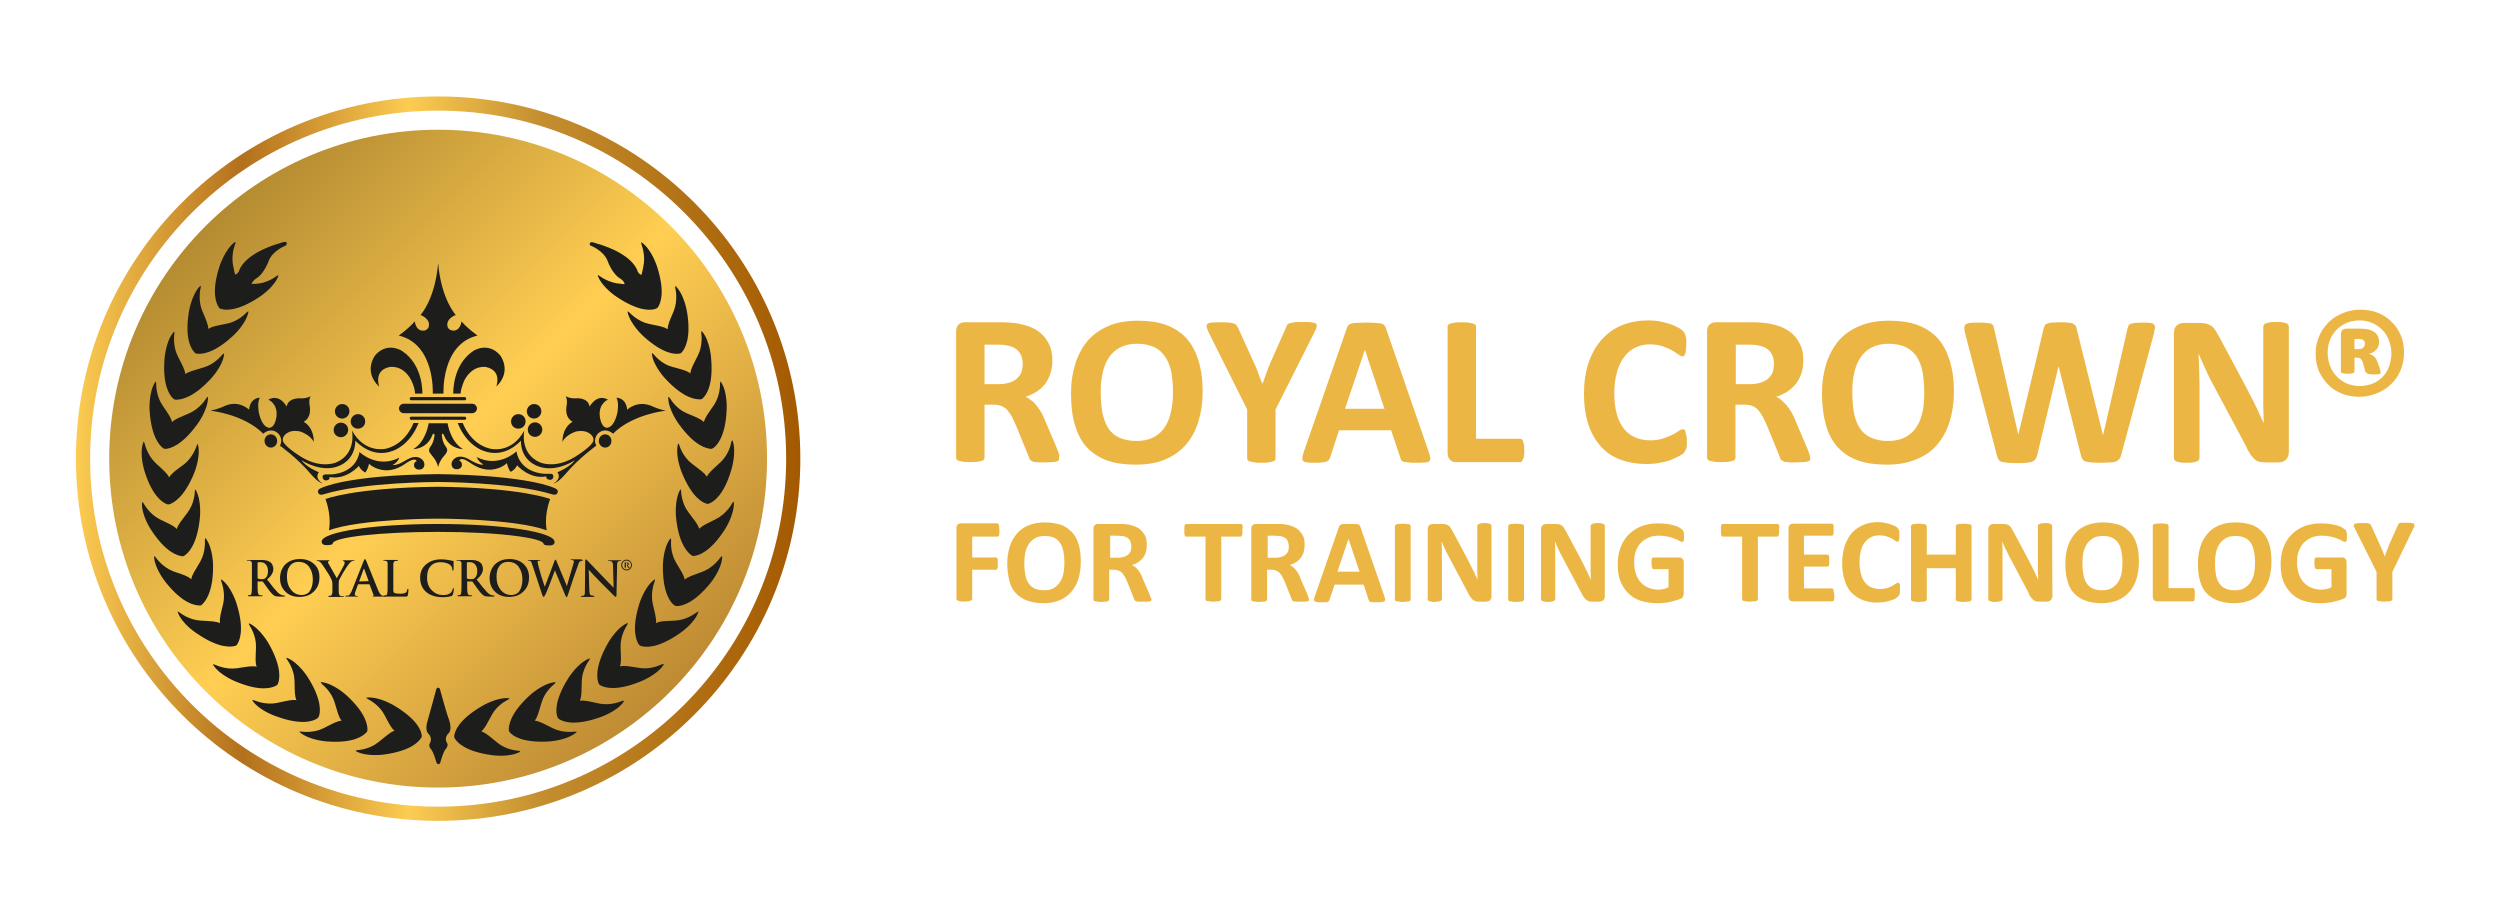 <?xml version="1.0" encoding="utf-8"?>
<!-- Generator: Adobe Illustrator 24.1.3, SVG Export Plug-In . SVG Version: 6.00 Build 0)  -->
<svg version="1.1" id="Layer_1" xmlns="http://www.w3.org/2000/svg" xmlns:xlink="http://www.w3.org/1999/xlink" x="0px" y="0px"
	 viewBox="0 0 792 288" style="enable-background:new 0 0 792 288;" xml:space="preserve">
<style type="text/css">
	.st0{fill:#ECB644;}
	.st1{fill:url(#SVGID_1_);}
	.st2{fill:#1D1D1B;}
	.st3{fill:none;stroke:url(#SVGID_2_);stroke-width:4.495;stroke-miterlimit:10;}
</style>
<g>
	<g>
		<g>
			<path class="st0" d="M335.5,145.2c0,0.3,0,0.5-0.1,0.6c-0.1,0.2-0.3,0.3-0.6,0.4s-0.8,0.2-1.5,0.2s-1.5,0.1-2.7,0.1
				c-1,0-1.7,0-2.3-0.1c-0.6,0-1-0.1-1.3-0.3c-0.3-0.1-0.6-0.3-0.7-0.5c-0.1-0.2-0.3-0.4-0.3-0.7l-4-9.8c-0.5-1.1-0.9-2.1-1.4-3
				s-1-1.6-1.5-2.2s-1.2-1-1.9-1.3c-0.7-0.3-1.6-0.4-2.5-0.4h-2.8v16.8c0,0.2-0.1,0.4-0.2,0.6s-0.4,0.3-0.7,0.4s-0.8,0.2-1.4,0.3
				c-0.6,0.1-1.3,0.1-2.2,0.1c-0.9,0-1.6,0-2.2-0.1c-0.6-0.1-1-0.2-1.4-0.3s-0.6-0.3-0.7-0.4c-0.1-0.2-0.2-0.4-0.2-0.6v-40
				c0-1,0.3-1.7,0.8-2.2s1.1-0.7,1.9-0.7h11.4c1.2,0,2.1,0,2.9,0.1s1.4,0.1,2,0.2c1.8,0.3,3.4,0.7,4.8,1.3s2.6,1.4,3.6,2.4
				s1.7,2.2,2.3,3.5c0.5,1.3,0.8,2.9,0.8,4.6c0,1.5-0.2,2.8-0.6,4s-0.9,2.3-1.6,3.3c-0.7,0.9-1.6,1.8-2.7,2.5
				c-1.1,0.7-2.3,1.3-3.6,1.7c0.7,0.3,1.3,0.7,1.9,1.2c0.6,0.4,1.1,1,1.6,1.6s1,1.4,1.5,2.2c0.5,0.8,0.9,1.8,1.3,2.8l3.7,8.7
				c0.3,0.9,0.6,1.5,0.7,1.9C335.4,144.7,335.5,145,335.5,145.2z M324,115.4c0-1.4-0.3-2.7-1-3.7c-0.7-1-1.7-1.7-3.2-2.1
				c-0.5-0.1-1-0.2-1.5-0.3s-1.4-0.1-2.4-0.1h-4v12.5h4.6c1.3,0,2.4-0.2,3.3-0.5s1.8-0.7,2.4-1.3c0.6-0.6,1.1-1.2,1.4-2
				C323.8,117.2,324,116.3,324,115.4z"/>
			<path class="st0" d="M381,123.9c0,3.7-0.5,6.9-1.4,9.8c-0.9,2.9-2.3,5.3-4,7.3c-1.8,2-4,3.5-6.6,4.6c-2.6,1.1-5.7,1.6-9.2,1.6
				c-3.4,0-6.4-0.4-9-1.3c-2.5-0.9-4.7-2.3-6.4-4.1c-1.7-1.8-3-4.2-3.8-7c-0.9-2.8-1.3-6.2-1.3-10.1c0-3.6,0.5-6.8,1.4-9.6
				c0.9-2.8,2.3-5.3,4-7.3c1.8-2,4-3.5,6.6-4.6c2.6-1.1,5.7-1.6,9.2-1.6c3.3,0,6.3,0.4,8.8,1.3c2.5,0.9,4.7,2.3,6.4,4.1
				c1.7,1.8,3,4.2,3.9,7C380.5,116.8,381,120.1,381,123.9z M371.6,124.3c0-2.3-0.2-4.4-0.5-6.3c-0.4-1.9-1-3.5-1.9-4.9
				c-0.9-1.3-2-2.4-3.5-3.1c-1.5-0.7-3.3-1.1-5.4-1.1c-2.2,0-4,0.4-5.5,1.2c-1.5,0.8-2.7,1.9-3.6,3.3c-0.9,1.4-1.5,3-1.9,4.8
				c-0.4,1.8-0.6,3.8-0.6,5.9c0,2.4,0.2,4.6,0.5,6.5c0.4,1.9,1,3.6,1.8,4.9c0.9,1.4,2,2.4,3.5,3.1s3.3,1.1,5.5,1.1s4-0.4,5.5-1.2
				c1.5-0.8,2.7-1.9,3.6-3.3c0.9-1.4,1.5-3,1.9-4.9S371.6,126.5,371.6,124.3z"/>
			<path class="st0" d="M404.1,129.7v15.5c0,0.2-0.1,0.4-0.2,0.6c-0.1,0.2-0.4,0.3-0.7,0.4s-0.8,0.2-1.4,0.3
				c-0.6,0.1-1.3,0.1-2.2,0.1c-0.9,0-1.6,0-2.2-0.1s-1-0.2-1.4-0.3s-0.6-0.3-0.7-0.4c-0.1-0.2-0.2-0.4-0.2-0.6v-15.5l-12-24
				c-0.4-0.8-0.7-1.5-0.8-2c-0.1-0.5-0.1-0.8,0.2-1.1c0.3-0.2,0.7-0.4,1.5-0.4c0.7-0.1,1.7-0.1,2.9-0.1c1,0,1.9,0,2.5,0.1
				s1.1,0.1,1.5,0.3c0.4,0.1,0.6,0.3,0.8,0.5c0.2,0.2,0.3,0.5,0.5,0.8l4.9,10.8c0.5,1,1,2.1,1.4,3.3s0.9,2.4,1.4,3.6h0.1
				c0.4-1.2,0.9-2.4,1.3-3.6s0.9-2.3,1.3-3.3l4.8-10.8c0.1-0.4,0.3-0.7,0.4-0.9s0.4-0.4,0.8-0.5s0.8-0.2,1.4-0.3
				c0.6-0.1,1.4-0.1,2.4-0.1c1.3,0,2.3,0,3,0.1s1.2,0.2,1.5,0.4c0.3,0.2,0.3,0.6,0.2,1.1c-0.1,0.5-0.4,1.1-0.8,1.9L404.1,129.7z"/>
			<path class="st0" d="M452.6,143.1c0.3,0.8,0.4,1.5,0.5,1.9s0,0.8-0.3,1.1s-0.7,0.4-1.3,0.4c-0.6,0.1-1.5,0.1-2.6,0.1
				c-1.2,0-2.1,0-2.7-0.1s-1.1-0.1-1.5-0.2c-0.3-0.1-0.6-0.2-0.7-0.4c-0.1-0.2-0.3-0.4-0.3-0.7l-3-8.9h-16.5l-2.8,8.6
				c-0.1,0.3-0.2,0.6-0.4,0.8s-0.4,0.4-0.7,0.5s-0.8,0.2-1.4,0.3c-0.6,0.1-1.4,0.1-2.4,0.1c-1,0-1.9,0-2.5-0.1
				c-0.6-0.1-1-0.2-1.2-0.5c-0.2-0.3-0.3-0.6-0.2-1.1s0.2-1.1,0.5-1.9l13.6-39.1c0.1-0.4,0.3-0.7,0.5-0.9c0.2-0.2,0.5-0.4,0.9-0.5
				s1-0.2,1.6-0.2s1.6-0.1,2.8-0.1c1.3,0,2.4,0,3.2,0.1s1.4,0.1,1.9,0.2c0.4,0.1,0.8,0.3,1,0.6s0.4,0.6,0.5,1L452.6,143.1z
				 M432.4,110.8L432.4,110.8l-6.3,18.7h12.5L432.4,110.8z"/>
			<path class="st0" d="M482.9,142.6c0,0.7,0,1.3-0.1,1.7c-0.1,0.5-0.1,0.9-0.3,1.2s-0.3,0.5-0.4,0.7s-0.4,0.2-0.6,0.2h-20.2
				c-0.8,0-1.4-0.2-1.9-0.7s-0.8-1.2-0.8-2.2v-40c0-0.2,0.1-0.4,0.2-0.6s0.4-0.3,0.7-0.4s0.8-0.2,1.4-0.3c0.6-0.1,1.3-0.1,2.2-0.1
				c0.9,0,1.6,0,2.2,0.1s1,0.2,1.4,0.3c0.3,0.1,0.6,0.3,0.7,0.4s0.2,0.4,0.2,0.6V139h13.9c0.2,0,0.4,0.1,0.6,0.2s0.3,0.3,0.4,0.6
				c0.1,0.3,0.2,0.7,0.3,1.1C482.9,141.4,482.9,142,482.9,142.6z"/>
			<path class="st0" d="M534.4,139.7c0,0.6,0,1.1,0,1.4c0,0.4-0.1,0.7-0.2,1s-0.2,0.5-0.3,0.7c-0.1,0.2-0.3,0.4-0.5,0.7
				s-0.7,0.6-1.5,1c-0.7,0.4-1.6,0.8-2.6,1.2c-1,0.4-2.2,0.7-3.5,0.9c-1.3,0.3-2.8,0.4-4.3,0.4c-3,0-5.7-0.5-8.2-1.4
				c-2.4-0.9-4.5-2.3-6.2-4.2c-1.7-1.9-3-4.2-3.9-6.9c-0.9-2.8-1.4-6-1.4-9.7c0-3.7,0.5-7.1,1.5-10c1-2.9,2.4-5.3,4.2-7.3
				c1.8-2,3.9-3.5,6.4-4.5c2.5-1,5.3-1.5,8.3-1.5c1.2,0,2.4,0.1,3.5,0.3s2.2,0.5,3.2,0.8c1,0.3,1.8,0.7,2.6,1.1
				c0.8,0.4,1.3,0.8,1.6,1.1s0.5,0.6,0.6,0.8c0.1,0.2,0.2,0.5,0.3,0.8s0.1,0.7,0.2,1.1s0,1,0,1.6c0,0.7,0,1.3-0.1,1.7
				c0,0.5-0.1,0.9-0.2,1.2c-0.1,0.3-0.3,0.5-0.4,0.7s-0.3,0.2-0.5,0.2c-0.3,0-0.8-0.2-1.3-0.6c-0.5-0.4-1.2-0.8-2-1.3
				c-0.8-0.5-1.8-0.9-3-1.3s-2.5-0.6-4.1-0.6c-1.8,0-3.3,0.4-4.7,1.1s-2.5,1.7-3.5,3.1c-1,1.3-1.7,2.9-2.2,4.8
				c-0.5,1.9-0.8,4-0.8,6.4c0,2.6,0.3,4.8,0.8,6.7c0.5,1.9,1.3,3.4,2.3,4.7c1,1.2,2.2,2.1,3.6,2.7s3,0.9,4.7,0.9
				c1.6,0,3-0.2,4.1-0.6s2.2-0.8,3-1.2c0.8-0.4,1.5-0.9,2-1.2c0.5-0.4,1-0.5,1.2-0.5c0.2,0,0.4,0.1,0.5,0.1c0.1,0.1,0.3,0.3,0.3,0.5
				c0.1,0.3,0.2,0.6,0.2,1.1C534.4,138.3,534.4,138.9,534.4,139.7z"/>
			<path class="st0" d="M573.5,145.2c0,0.3,0,0.5-0.1,0.6s-0.3,0.3-0.7,0.4s-0.8,0.2-1.5,0.2s-1.5,0.1-2.7,0.1c-1,0-1.7,0-2.3-0.1
				c-0.6,0-1-0.1-1.3-0.3c-0.3-0.1-0.6-0.3-0.7-0.5c-0.1-0.2-0.3-0.4-0.3-0.7l-4-9.8c-0.5-1.1-0.9-2.1-1.4-3c-0.5-0.9-1-1.6-1.5-2.2
				s-1.2-1-1.9-1.3c-0.7-0.3-1.6-0.4-2.5-0.4h-2.8v16.8c0,0.2-0.1,0.4-0.2,0.6s-0.4,0.3-0.7,0.4c-0.3,0.1-0.8,0.2-1.4,0.3
				s-1.3,0.1-2.2,0.1c-0.9,0-1.6,0-2.2-0.1c-0.6-0.1-1-0.2-1.4-0.3s-0.6-0.3-0.7-0.4c-0.1-0.2-0.2-0.4-0.2-0.6v-40
				c0-1,0.3-1.7,0.8-2.2c0.5-0.4,1.1-0.7,1.9-0.7h11.4c1.2,0,2.1,0,2.9,0.1s1.4,0.1,2,0.2c1.8,0.3,3.4,0.7,4.8,1.3
				c1.4,0.6,2.6,1.4,3.6,2.4s1.7,2.2,2.3,3.5s0.8,2.9,0.8,4.6c0,1.5-0.2,2.8-0.6,4s-0.9,2.3-1.7,3.3c-0.7,0.9-1.6,1.8-2.7,2.5
				c-1.1,0.7-2.3,1.3-3.6,1.7c0.7,0.3,1.3,0.7,1.8,1.2s1.1,1,1.6,1.6s1,1.4,1.5,2.2c0.5,0.8,0.9,1.8,1.3,2.8l3.7,8.7
				c0.3,0.9,0.6,1.5,0.7,1.9C573.4,144.7,573.5,145,573.5,145.2z M562,115.4c0-1.4-0.3-2.7-1-3.7c-0.7-1-1.7-1.7-3.2-2.1
				c-0.5-0.1-1-0.2-1.5-0.3s-1.4-0.1-2.4-0.1h-4v12.5h4.6c1.3,0,2.4-0.2,3.3-0.5s1.8-0.7,2.4-1.3c0.6-0.6,1.1-1.2,1.4-2
				C561.8,117.2,562,116.3,562,115.4z"/>
			<path class="st0" d="M619,123.9c0,3.7-0.5,6.9-1.4,9.8c-0.9,2.9-2.3,5.3-4,7.3s-4,3.5-6.7,4.6s-5.7,1.6-9.2,1.6
				c-3.4,0-6.4-0.4-9-1.3s-4.7-2.3-6.4-4.1s-3-4.2-3.8-7s-1.3-6.2-1.3-10.1c0-3.6,0.5-6.8,1.4-9.6s2.3-5.3,4-7.3
				c1.8-2,4-3.5,6.7-4.6c2.6-1.1,5.7-1.6,9.2-1.6c3.3,0,6.3,0.4,8.8,1.3c2.5,0.9,4.7,2.3,6.4,4.1c1.7,1.8,3,4.2,3.9,7
				C618.5,116.8,619,120.1,619,123.9z M609.6,124.3c0-2.3-0.2-4.4-0.5-6.3s-1-3.5-1.8-4.9c-0.9-1.3-2-2.4-3.5-3.1s-3.3-1.1-5.4-1.1
				c-2.2,0-4,0.4-5.5,1.2c-1.5,0.8-2.7,1.9-3.6,3.3c-0.9,1.4-1.5,3-1.9,4.8s-0.6,3.8-0.6,5.9c0,2.4,0.2,4.6,0.5,6.5s1,3.6,1.8,4.9
				c0.9,1.4,2,2.4,3.5,3.1s3.3,1.1,5.5,1.1c2.2,0,4-0.4,5.5-1.2c1.5-0.8,2.7-1.9,3.6-3.3c0.9-1.4,1.5-3,1.9-4.9
				S609.6,126.5,609.6,124.3z"/>
			<path class="st0" d="M672,144.1c-0.1,0.5-0.3,1-0.6,1.3s-0.6,0.6-1.1,0.8c-0.5,0.2-1.1,0.3-1.8,0.3s-1.7,0.1-2.9,0.1
				c-1.3,0-2.3,0-3.1-0.1s-1.4-0.2-1.8-0.3c-0.5-0.2-0.8-0.4-1-0.8c-0.2-0.3-0.4-0.8-0.5-1.3l-7-27.9h-0.1l-6.7,27.9
				c-0.1,0.5-0.3,0.9-0.5,1.3c-0.2,0.3-0.5,0.6-1,0.8c-0.4,0.2-1,0.3-1.8,0.4s-1.8,0.1-3,0.1c-1.3,0-2.4,0-3.2-0.1s-1.4-0.2-1.8-0.3
				c-0.5-0.2-0.8-0.4-1-0.8c-0.2-0.3-0.4-0.8-0.5-1.3l-10-38.4c-0.2-0.8-0.3-1.5-0.3-1.9s0.1-0.8,0.4-1.1s0.8-0.4,1.4-0.5
				s1.5-0.1,2.7-0.1c1.1,0,1.9,0,2.5,0.1s1.1,0.1,1.4,0.2c0.3,0.1,0.5,0.3,0.7,0.5c0.1,0.2,0.2,0.6,0.3,1l7.7,33.7h0l8-33.5
				c0.1-0.4,0.2-0.8,0.4-1.1c0.2-0.3,0.4-0.5,0.8-0.6s0.8-0.3,1.5-0.3s1.4-0.1,2.5-0.1c1.1,0,2,0,2.6,0.1c0.7,0.1,1.1,0.1,1.5,0.3
				c0.3,0.2,0.6,0.4,0.8,0.6c0.2,0.3,0.3,0.6,0.4,1.1l8.3,33.5h0.1l7.7-33.6c0.1-0.4,0.2-0.7,0.3-0.9c0.1-0.3,0.3-0.5,0.7-0.6
				s0.8-0.3,1.4-0.3s1.4-0.1,2.5-0.1c1,0,1.8,0,2.3,0.1s1,0.2,1.2,0.5s0.4,0.6,0.3,1.1s-0.2,1.2-0.4,2L672,144.1z"/>
			<path class="st0" d="M725.1,143.3c0,0.5-0.1,1-0.3,1.4c-0.2,0.4-0.4,0.8-0.7,1c-0.3,0.3-0.7,0.5-1.1,0.6
				c-0.4,0.1-0.8,0.2-1.3,0.2h-3.8c-0.8,0-1.5-0.1-2.1-0.2s-1.1-0.4-1.6-0.9s-1-1-1.4-1.7c-0.5-0.7-1-1.6-1.5-2.8l-11-20.6
				c-0.6-1.2-1.3-2.6-1.9-4s-1.3-2.8-1.8-4.1h-0.1c0.1,1.6,0.2,3.3,0.2,4.9c0,1.6,0.1,3.3,0.1,5v23c0,0.2-0.1,0.4-0.2,0.6
				c-0.1,0.2-0.3,0.3-0.7,0.5c-0.3,0.1-0.7,0.2-1.2,0.3c-0.5,0.1-1.2,0.1-2,0.1c-0.8,0-1.5,0-2-0.1c-0.5-0.1-0.9-0.2-1.2-0.3
				s-0.5-0.3-0.6-0.5c-0.1-0.2-0.2-0.4-0.2-0.6v-39.6c0-1.1,0.3-1.9,0.9-2.4c0.6-0.5,1.4-0.8,2.3-0.8h4.8c0.9,0,1.6,0.1,2.2,0.2
				c0.6,0.2,1.1,0.4,1.6,0.7c0.5,0.3,0.9,0.8,1.3,1.4c0.4,0.6,0.8,1.3,1.3,2.2l8.6,16.1c0.5,1,1,1.9,1.5,2.9s1,1.9,1.4,2.8
				c0.5,0.9,0.9,1.9,1.3,2.8c0.4,0.9,0.8,1.8,1.3,2.7h0c-0.1-1.6-0.1-3.2-0.2-5c0-1.7,0-3.4,0-4.9v-20.7c0-0.2,0.1-0.4,0.2-0.6
				c0.1-0.2,0.4-0.3,0.7-0.5c0.3-0.1,0.7-0.2,1.3-0.3s1.2-0.1,2-0.1c0.8,0,1.4,0,1.9,0.1c0.5,0.1,0.9,0.2,1.2,0.3
				c0.3,0.1,0.5,0.3,0.6,0.5s0.2,0.4,0.2,0.6L725.1,143.3L725.1,143.3z"/>
			<path class="st0" d="M761.6,111.8c0,1.9-0.4,3.8-1.1,5.5s-1.7,3.2-3,4.4c-1.3,1.3-2.8,2.2-4.5,2.9s-3.6,1.1-5.5,1.1
				c-2,0-3.9-0.3-5.6-1c-1.7-0.7-3.2-1.6-4.4-2.9s-2.2-2.7-2.9-4.3c-0.7-1.7-1-3.5-1-5.6c0-1.9,0.4-3.8,1.1-5.4s1.7-3.1,3-4.4
				s2.8-2.2,4.5-2.9s3.6-1.1,5.5-1.1c2,0,3.9,0.3,5.6,1s3.2,1.6,4.4,2.9c1.3,1.2,2.2,2.7,2.9,4.3S761.6,109.8,761.6,111.8z
				 M757.6,112c0-1.5-0.3-2.9-0.8-4.2s-1.2-2.4-2.1-3.3c-0.9-0.9-2-1.7-3.2-2.2s-2.6-0.8-4-0.8c-1.5,0-2.9,0.3-4.1,0.8
				c-1.2,0.5-2.3,1.3-3.2,2.2s-1.6,2-2.1,3.3s-0.7,2.6-0.7,4c0,1.5,0.3,2.9,0.8,4.2s1.2,2.4,2.1,3.3c0.9,0.9,2,1.7,3.2,2.2
				c1.2,0.5,2.6,0.8,4,0.8c1.5,0,2.9-0.3,4.2-0.8c1.3-0.5,2.3-1.3,3.2-2.2s1.5-2,2-3.3C757.3,114.7,757.6,113.4,757.6,112z
				 M754.2,118c0,0.1,0,0.2-0.1,0.3s-0.2,0.1-0.4,0.2s-0.4,0.1-0.7,0.1c-0.3,0-0.7,0-1.2,0s-0.9,0-1.2-0.1c-0.3,0-0.5-0.1-0.7-0.2
				s-0.3-0.2-0.4-0.3c-0.1-0.1-0.1-0.3-0.2-0.4l-0.6-2.3c-0.2-0.8-0.5-1.3-0.8-1.6c-0.3-0.3-0.7-0.4-1.2-0.4h-0.8v4.3
				c0,0.3-0.1,0.5-0.4,0.6s-0.8,0.2-1.7,0.2c-0.9,0-1.5-0.1-1.8-0.2c-0.3-0.1-0.4-0.3-0.4-0.6v-11.6c0-0.6,0.2-1.1,0.4-1.4
				c0.3-0.3,0.8-0.5,1.4-0.5h4.3c0.8,0,1.5,0.1,2.3,0.2c0.7,0.1,1.3,0.4,1.9,0.7c0.5,0.3,1,0.7,1.3,1.3c0.3,0.5,0.5,1.2,0.5,2
				c0,1-0.3,1.8-0.9,2.5c-0.6,0.6-1.4,1.1-2.3,1.3c0.6,0.2,1.1,0.4,1.6,0.8c0.5,0.4,0.8,1,1.1,1.8l0.7,2
				C754.1,117.4,754.2,117.8,754.2,118z M749.2,108.9c0-0.2,0-0.4-0.1-0.6c-0.1-0.2-0.2-0.4-0.3-0.5s-0.3-0.2-0.6-0.3
				s-0.6-0.1-1-0.1h-1.3v3.2h1.2c0.8,0,1.3-0.2,1.6-0.5C749,109.8,749.2,109.4,749.2,108.9z"/>
		</g>
		<g>
			<path class="st0" d="M316.6,168c0,0.4,0,0.7,0,1c0,0.3-0.1,0.5-0.1,0.6c-0.1,0.1-0.1,0.3-0.2,0.3s-0.2,0.1-0.3,0.1h-8v6.6h7.5
				c0.1,0,0.2,0,0.3,0.1s0.2,0.2,0.2,0.3c0.1,0.1,0.1,0.4,0.1,0.6c0,0.3,0,0.6,0,0.9c0,0.4,0,0.7,0,0.9s-0.1,0.5-0.1,0.6
				c-0.1,0.2-0.1,0.3-0.2,0.4s-0.2,0.1-0.3,0.1h-7.5v9.1c0,0.1,0,0.3-0.1,0.4c-0.1,0.1-0.2,0.2-0.4,0.3c-0.2,0.1-0.5,0.1-0.8,0.2
				c-0.3,0-0.7,0.1-1.2,0.1c-0.5,0-0.9,0-1.2-0.1s-0.6-0.1-0.8-0.2s-0.3-0.1-0.4-0.3c-0.1-0.1-0.1-0.2-0.1-0.4v-22.2
				c0-0.6,0.1-1,0.4-1.2c0.3-0.3,0.6-0.4,1-0.4h11.5c0.1,0,0.2,0,0.3,0.1s0.2,0.2,0.2,0.3c0.1,0.2,0.1,0.4,0.1,0.6
				C316.6,167.3,316.6,167.7,316.6,168z"/>
			<path class="st0" d="M342.4,178c0,2-0.3,3.9-0.8,5.5s-1.3,3-2.3,4.1s-2.2,2-3.7,2.6s-3.2,0.9-5.1,0.9c-1.9,0-3.6-0.3-5-0.8
				c-1.4-0.5-2.6-1.3-3.6-2.3c-1-1-1.7-2.3-2.1-3.9s-0.7-3.4-0.7-5.6c0-2,0.3-3.8,0.8-5.4s1.3-2.9,2.3-4.1s2.2-2,3.7-2.6
				c1.5-0.6,3.2-0.9,5.1-0.9c1.9,0,3.5,0.3,4.9,0.7s2.6,1.3,3.6,2.3c1,1,1.7,2.3,2.2,3.9C342.2,174,342.4,175.9,342.4,178z
				 M337.2,178.3c0-1.3-0.1-2.5-0.3-3.5s-0.5-2-1-2.7c-0.5-0.8-1.1-1.3-1.9-1.7s-1.8-0.6-3-0.6c-1.2,0-2.3,0.2-3.1,0.7
				s-1.5,1.1-2,1.9c-0.5,0.8-0.9,1.7-1.1,2.7c-0.2,1-0.3,2.1-0.3,3.3c0,1.3,0.1,2.5,0.3,3.6c0.2,1.1,0.5,2,1,2.7
				c0.5,0.8,1.1,1.3,1.9,1.7c0.8,0.4,1.8,0.6,3,0.6s2.3-0.2,3.1-0.7s1.5-1.1,2-1.9c0.5-0.8,0.9-1.7,1.1-2.7S337.2,179.4,337.2,178.3
				z"/>
			<path class="st0" d="M364.8,189.9c0,0.1,0,0.3-0.1,0.4c0,0.1-0.2,0.2-0.4,0.2c-0.2,0.1-0.5,0.1-0.8,0.1c-0.4,0-0.9,0-1.5,0
				c-0.5,0-1,0-1.3,0c-0.3,0-0.6-0.1-0.8-0.1c-0.2-0.1-0.3-0.2-0.4-0.3c-0.1-0.1-0.1-0.2-0.2-0.4l-2.2-5.5c-0.3-0.6-0.5-1.2-0.8-1.6
				s-0.5-0.9-0.8-1.2c-0.3-0.3-0.7-0.6-1.1-0.7c-0.4-0.2-0.9-0.3-1.4-0.3h-1.6v9.4c0,0.1,0,0.2-0.1,0.3c-0.1,0.1-0.2,0.2-0.4,0.3
				c-0.2,0.1-0.4,0.1-0.8,0.1s-0.7,0.1-1.2,0.1c-0.5,0-0.9,0-1.2-0.1s-0.6-0.1-0.8-0.1s-0.3-0.1-0.4-0.3s-0.1-0.2-0.1-0.3v-22.3
				c0-0.6,0.1-1,0.4-1.2c0.3-0.3,0.6-0.4,1-0.4h6.4c0.6,0,1.2,0,1.6,0c0.4,0,0.8,0.1,1.1,0.1c1,0.1,1.9,0.4,2.7,0.7s1.5,0.8,2,1.3
				c0.5,0.6,1,1.2,1.3,1.9s0.4,1.6,0.4,2.6c0,0.8-0.1,1.6-0.3,2.3s-0.5,1.3-0.9,1.8c-0.4,0.5-0.9,1-1.5,1.4c-0.6,0.4-1.3,0.7-2,0.9
				c0.4,0.2,0.7,0.4,1,0.6s0.6,0.6,0.9,0.9s0.5,0.8,0.8,1.2c0.3,0.5,0.5,1,0.7,1.6l2.1,4.8c0.2,0.5,0.3,0.8,0.4,1.1
				C364.8,189.6,364.8,189.8,364.8,189.9z M358.4,173.2c0-0.8-0.2-1.5-0.5-2.1s-1-0.9-1.8-1.2c-0.3-0.1-0.5-0.1-0.9-0.1
				c-0.3,0-0.8-0.1-1.3-0.1h-2.2v7h2.5c0.7,0,1.3-0.1,1.9-0.3c0.5-0.2,1-0.4,1.3-0.7c0.4-0.3,0.6-0.7,0.8-1.1
				C358.3,174.3,358.4,173.8,358.4,173.2z"/>
			<path class="st0" d="M393.6,168c0,0.4,0,0.7,0,0.9c0,0.3-0.1,0.5-0.1,0.6c-0.1,0.2-0.1,0.3-0.2,0.4c-0.1,0.1-0.2,0.1-0.3,0.1
				h-6.1v19.8c0,0.1,0,0.2-0.1,0.3c-0.1,0.1-0.2,0.2-0.4,0.3c-0.2,0.1-0.5,0.1-0.8,0.1c-0.3,0-0.7,0.1-1.2,0.1s-0.9,0-1.2-0.1
				s-0.6-0.1-0.8-0.1s-0.3-0.1-0.4-0.3c-0.1-0.1-0.1-0.2-0.1-0.3v-19.8h-6.1c-0.1,0-0.2,0-0.3-0.1s-0.2-0.2-0.2-0.4
				c-0.1-0.2-0.1-0.4-0.1-0.6c0-0.3,0-0.6,0-0.9c0-0.4,0-0.7,0-1s0.1-0.5,0.1-0.6c0.1-0.2,0.1-0.3,0.2-0.3s0.2-0.1,0.3-0.1h17.3
				c0.1,0,0.2,0,0.3,0.1c0.1,0.1,0.2,0.2,0.2,0.3c0.1,0.2,0.1,0.4,0.1,0.6C393.6,167.3,393.6,167.7,393.6,168z"/>
			<path class="st0" d="M414.7,189.9c0,0.1,0,0.3-0.1,0.4c0,0.1-0.2,0.2-0.4,0.2c-0.2,0.1-0.5,0.1-0.8,0.1c-0.4,0-0.9,0-1.5,0
				c-0.5,0-1,0-1.3,0c-0.3,0-0.6-0.1-0.8-0.1c-0.2-0.1-0.3-0.2-0.4-0.3c-0.1-0.1-0.1-0.2-0.2-0.4l-2.2-5.5c-0.3-0.6-0.5-1.2-0.8-1.6
				s-0.5-0.9-0.8-1.2s-0.7-0.6-1.1-0.7c-0.4-0.2-0.9-0.3-1.4-0.3h-1.5v9.4c0,0.1,0,0.2-0.1,0.3c-0.1,0.1-0.2,0.2-0.4,0.3
				s-0.4,0.1-0.8,0.1s-0.7,0.1-1.2,0.1c-0.5,0-0.9,0-1.2-0.1s-0.6-0.1-0.8-0.1s-0.3-0.1-0.4-0.3s-0.1-0.2-0.1-0.3v-22.3
				c0-0.6,0.1-1,0.4-1.2c0.3-0.3,0.6-0.4,1-0.4h6.4c0.6,0,1.2,0,1.6,0s0.8,0.1,1.1,0.1c1,0.1,1.9,0.4,2.7,0.7s1.5,0.8,2,1.3
				c0.5,0.6,1,1.2,1.3,1.9s0.4,1.6,0.4,2.6c0,0.8-0.1,1.6-0.3,2.3s-0.5,1.3-0.9,1.8c-0.4,0.5-0.9,1-1.5,1.4c-0.6,0.4-1.3,0.7-2,0.9
				c0.4,0.2,0.7,0.4,1,0.6s0.6,0.6,0.9,0.9s0.5,0.8,0.8,1.2c0.3,0.5,0.5,1,0.7,1.6l2.1,4.8c0.2,0.5,0.3,0.8,0.4,1.1
				C414.7,189.6,414.7,189.8,414.7,189.9z M408.3,173.2c0-0.8-0.2-1.5-0.5-2.1s-1-0.9-1.8-1.2c-0.3-0.1-0.5-0.1-0.9-0.1
				s-0.8-0.1-1.3-0.1h-2.2v7h2.5c0.7,0,1.3-0.1,1.9-0.3s1-0.4,1.3-0.7c0.4-0.3,0.6-0.7,0.8-1.1C408.2,174.3,408.3,173.8,408.3,173.2
				z"/>
			<path class="st0" d="M438.5,188.7c0.1,0.5,0.3,0.8,0.3,1.1c0,0.3,0,0.5-0.1,0.6c-0.1,0.1-0.4,0.2-0.7,0.3c-0.4,0-0.8,0.1-1.5,0.1
				c-0.6,0-1.1,0-1.5,0c-0.4,0-0.6-0.1-0.8-0.1c-0.2-0.1-0.3-0.1-0.4-0.2s-0.1-0.2-0.2-0.4l-1.6-4.9h-9.2l-1.6,4.8
				c0,0.2-0.1,0.3-0.2,0.4c-0.1,0.1-0.2,0.2-0.4,0.3c-0.2,0.1-0.4,0.1-0.8,0.1s-0.8,0-1.3,0c-0.6,0-1,0-1.4-0.1s-0.6-0.1-0.7-0.3
				c-0.1-0.1-0.2-0.4-0.1-0.6c0-0.3,0.1-0.6,0.3-1.1l7.6-21.8c0.1-0.2,0.2-0.4,0.3-0.5c0.1-0.1,0.3-0.2,0.5-0.3s0.5-0.1,0.9-0.1
				s0.9,0,1.5,0c0.8,0,1.3,0,1.8,0s0.8,0.1,1,0.1c0.3,0.1,0.4,0.2,0.5,0.3s0.2,0.3,0.3,0.6L438.5,188.7z M427.2,170.7L427.2,170.7
				l-3.5,10.4h7L427.2,170.7z"/>
			<path class="st0" d="M446.9,189.9c0,0.1,0,0.2-0.1,0.3c-0.1,0.1-0.2,0.2-0.4,0.3s-0.4,0.1-0.8,0.1s-0.7,0.1-1.2,0.1
				c-0.5,0-0.9,0-1.2-0.1s-0.6-0.1-0.8-0.1s-0.3-0.1-0.4-0.3c-0.1-0.1-0.1-0.2-0.1-0.3v-23.2c0-0.1,0-0.2,0.1-0.3
				c0.1-0.1,0.2-0.2,0.4-0.3c0.2-0.1,0.5-0.1,0.8-0.1c0.3,0,0.7-0.1,1.2-0.1c0.5,0,0.9,0,1.2,0.1c0.3,0,0.6,0.1,0.8,0.1
				s0.3,0.1,0.4,0.3c0.1,0.1,0.1,0.2,0.1,0.3V189.9z"/>
			<path class="st0" d="M472.5,188.8c0,0.3,0,0.6-0.1,0.8s-0.2,0.4-0.4,0.6c-0.2,0.1-0.4,0.3-0.6,0.3c-0.2,0.1-0.5,0.1-0.7,0.1h-2.1
				c-0.4,0-0.8,0-1.1-0.1s-0.6-0.3-0.9-0.5c-0.3-0.2-0.5-0.6-0.8-0.9s-0.5-0.9-0.9-1.6l-6.1-11.5c-0.4-0.7-0.7-1.4-1.1-2.2
				c-0.4-0.8-0.7-1.6-1-2.3h0c0,0.9,0.1,1.8,0.1,2.7c0,0.9,0,1.8,0,2.8v12.8c0,0.1,0,0.2-0.1,0.3c-0.1,0.1-0.2,0.2-0.4,0.3
				c-0.2,0.1-0.4,0.1-0.7,0.2c-0.3,0-0.7,0.1-1.1,0.1c-0.4,0-0.8,0-1.1-0.1s-0.5-0.1-0.7-0.2c-0.2-0.1-0.3-0.1-0.3-0.3
				c-0.1-0.1-0.1-0.2-0.1-0.3v-22.1c0-0.6,0.2-1,0.5-1.3s0.8-0.4,1.3-0.4h2.7c0.5,0,0.9,0,1.2,0.1s0.6,0.2,0.9,0.4s0.5,0.4,0.7,0.8
				s0.5,0.8,0.7,1.2l4.8,9c0.3,0.5,0.5,1.1,0.8,1.6c0.3,0.5,0.5,1.1,0.8,1.6s0.5,1,0.7,1.5c0.2,0.5,0.5,1,0.7,1.5h0
				c0-0.9-0.1-1.8-0.1-2.8s0-1.9,0-2.8v-11.5c0-0.1,0-0.2,0.1-0.3c0.1-0.1,0.2-0.2,0.4-0.3s0.4-0.1,0.7-0.2s0.7-0.1,1.1-0.1
				c0.4,0,0.8,0,1.1,0.1c0.3,0,0.5,0.1,0.7,0.2s0.3,0.2,0.3,0.3c0.1,0.1,0.1,0.2,0.1,0.3L472.5,188.8L472.5,188.8z"/>
			<path class="st0" d="M482.8,189.9c0,0.1,0,0.2-0.1,0.3c-0.1,0.1-0.2,0.2-0.4,0.3s-0.4,0.1-0.8,0.1s-0.7,0.1-1.2,0.1
				c-0.5,0-0.9,0-1.2-0.1s-0.6-0.1-0.8-0.1s-0.3-0.1-0.4-0.3c-0.1-0.1-0.1-0.2-0.1-0.3v-23.2c0-0.1,0-0.2,0.1-0.3
				c0.1-0.1,0.2-0.2,0.4-0.3c0.2-0.1,0.5-0.1,0.8-0.1c0.3,0,0.7-0.1,1.2-0.1c0.5,0,0.9,0,1.2,0.1c0.3,0,0.6,0.1,0.8,0.1
				s0.3,0.1,0.4,0.3c0.1,0.1,0.1,0.2,0.1,0.3V189.9z"/>
			<path class="st0" d="M508.4,188.8c0,0.3,0,0.6-0.1,0.8s-0.2,0.4-0.4,0.6c-0.2,0.1-0.4,0.3-0.6,0.3c-0.2,0.1-0.5,0.1-0.7,0.1h-2.1
				c-0.4,0-0.8,0-1.1-0.1s-0.6-0.3-0.9-0.5c-0.3-0.2-0.5-0.6-0.8-0.9s-0.5-0.9-0.9-1.6l-6.1-11.5c-0.4-0.7-0.7-1.4-1.1-2.2
				c-0.4-0.8-0.7-1.6-1-2.3h0c0,0.9,0.1,1.8,0.1,2.7c0,0.9,0,1.8,0,2.8v12.8c0,0.1,0,0.2-0.1,0.3c-0.1,0.1-0.2,0.2-0.4,0.3
				c-0.2,0.1-0.4,0.1-0.7,0.2c-0.3,0-0.7,0.1-1.1,0.1c-0.4,0-0.8,0-1.1-0.1s-0.5-0.1-0.7-0.2c-0.2-0.1-0.3-0.1-0.3-0.3
				c-0.1-0.1-0.1-0.2-0.1-0.3v-22.1c0-0.6,0.2-1,0.5-1.3s0.8-0.4,1.3-0.4h2.7c0.5,0,0.9,0,1.2,0.1s0.6,0.2,0.9,0.4s0.5,0.4,0.7,0.8
				s0.5,0.8,0.7,1.2l4.8,9c0.3,0.5,0.5,1.1,0.8,1.6c0.3,0.5,0.5,1.1,0.8,1.6s0.5,1,0.7,1.5c0.2,0.5,0.5,1,0.7,1.5h0
				c0-0.9-0.1-1.8-0.1-2.8s0-1.9,0-2.8v-11.5c0-0.1,0-0.2,0.1-0.3c0.1-0.1,0.2-0.2,0.4-0.3s0.4-0.1,0.7-0.2s0.7-0.1,1.1-0.1
				c0.4,0,0.8,0,1.1,0.1c0.3,0,0.5,0.1,0.7,0.2s0.3,0.2,0.3,0.3c0.1,0.1,0.1,0.2,0.1,0.3L508.4,188.8L508.4,188.8z"/>
			<path class="st0" d="M533.5,169.8c0,0.4,0,0.7,0,0.9c0,0.3-0.1,0.5-0.1,0.6c-0.1,0.2-0.1,0.3-0.2,0.3s-0.2,0.1-0.3,0.1
				c-0.2,0-0.4-0.1-0.8-0.3s-0.8-0.5-1.5-0.7c-0.6-0.3-1.3-0.5-2.2-0.7s-1.8-0.3-2.9-0.3c-1.2,0-2.3,0.2-3.2,0.6
				c-1,0.4-1.8,1-2.5,1.7s-1.2,1.7-1.6,2.7c-0.4,1.1-0.5,2.2-0.5,3.5c0,1.4,0.2,2.6,0.6,3.7s0.9,2,1.6,2.7c0.7,0.7,1.5,1.3,2.4,1.6
				c0.9,0.4,2,0.6,3.1,0.6c0.6,0,1.1-0.1,1.7-0.2c0.5-0.1,1-0.3,1.5-0.6v-5.7h-4.7c-0.2,0-0.4-0.1-0.5-0.4c-0.1-0.3-0.2-0.8-0.2-1.4
				c0-0.4,0-0.6,0-0.9c0-0.2,0.1-0.4,0.1-0.6s0.1-0.3,0.2-0.3s0.2-0.1,0.3-0.1h8.3c0.2,0,0.4,0,0.5,0.1s0.3,0.2,0.4,0.3
				s0.2,0.3,0.3,0.5c0.1,0.2,0.1,0.4,0.1,0.7v9.8c0,0.4-0.1,0.7-0.2,1s-0.4,0.5-0.8,0.7c-0.4,0.2-0.9,0.3-1.5,0.5
				c-0.6,0.2-1.2,0.3-1.9,0.5s-1.3,0.2-2,0.3s-1.3,0.1-2,0.1c-2,0-3.7-0.3-5.3-0.8s-2.9-1.4-3.9-2.4c-1.1-1.1-1.9-2.4-2.5-3.9
				c-0.6-1.5-0.8-3.3-0.8-5.2c0-2,0.3-3.8,0.9-5.4s1.5-3,2.6-4.1c1.1-1.1,2.5-2,4-2.6c1.6-0.6,3.3-0.9,5.3-0.9c1.1,0,2,0.1,2.9,0.2
				s1.6,0.3,2.3,0.5c0.7,0.2,1.2,0.4,1.6,0.7s0.7,0.4,0.9,0.6s0.3,0.4,0.4,0.8C533.4,168.7,533.5,169.2,533.5,169.8z"/>
			<path class="st0" d="M563.6,168c0,0.4,0,0.7,0,0.9c0,0.3-0.1,0.5-0.1,0.6s-0.1,0.3-0.2,0.4s-0.2,0.1-0.3,0.1h-6.1v19.8
				c0,0.1,0,0.2-0.1,0.3c-0.1,0.1-0.2,0.2-0.4,0.3c-0.2,0.1-0.5,0.1-0.8,0.1s-0.7,0.1-1.2,0.1s-0.9,0-1.2-0.1s-0.6-0.1-0.8-0.1
				s-0.3-0.1-0.4-0.3c-0.1-0.1-0.1-0.2-0.1-0.3v-19.8h-6.1c-0.1,0-0.2,0-0.3-0.1c-0.1-0.1-0.2-0.2-0.2-0.4s-0.1-0.4-0.1-0.6
				c0-0.3,0-0.6,0-0.9c0-0.4,0-0.7,0-1c0-0.3,0.1-0.5,0.1-0.6s0.1-0.3,0.2-0.3c0.1-0.1,0.2-0.1,0.3-0.1h17.3c0.1,0,0.2,0,0.3,0.1
				s0.2,0.2,0.2,0.3s0.1,0.4,0.1,0.6C563.6,167.3,563.6,167.7,563.6,168z"/>
			<path class="st0" d="M581.1,188.6c0,0.4,0,0.7,0,0.9c0,0.3-0.1,0.4-0.1,0.6c-0.1,0.1-0.1,0.3-0.2,0.3c-0.1,0.1-0.2,0.1-0.3,0.1
				H568c-0.4,0-0.8-0.1-1-0.4c-0.3-0.3-0.4-0.6-0.4-1.2v-21.4c0-0.6,0.1-1,0.4-1.2c0.3-0.3,0.6-0.4,1-0.4h12.3c0.1,0,0.2,0,0.3,0.1
				c0.1,0.1,0.2,0.2,0.2,0.3c0.1,0.2,0.1,0.4,0.1,0.6s0,0.6,0,0.9c0,0.4,0,0.6,0,0.9c0,0.3-0.1,0.4-0.1,0.6
				c-0.1,0.1-0.1,0.3-0.2,0.3c-0.1,0.1-0.2,0.1-0.3,0.1h-8.8v6h7.4c0.1,0,0.2,0,0.3,0.1c0.1,0.1,0.2,0.2,0.2,0.3s0.1,0.3,0.1,0.6
				s0,0.6,0,0.9c0,0.4,0,0.7,0,0.9c0,0.2-0.1,0.4-0.1,0.6s-0.1,0.3-0.2,0.3s-0.2,0.1-0.3,0.1h-7.4v6.9h8.8c0.1,0,0.2,0,0.3,0.1
				s0.2,0.2,0.2,0.3c0.1,0.1,0.1,0.4,0.1,0.6C581.1,187.9,581.1,188.2,581.1,188.6z"/>
			<path class="st0" d="M601.9,186.8c0,0.3,0,0.6,0,0.8c0,0.2,0,0.4-0.1,0.6s-0.1,0.3-0.2,0.4c-0.1,0.1-0.2,0.2-0.3,0.4
				c-0.1,0.1-0.4,0.3-0.8,0.6s-0.9,0.4-1.5,0.6c-0.6,0.2-1.2,0.4-2,0.5s-1.5,0.2-2.4,0.2c-1.7,0-3.2-0.3-4.5-0.8s-2.5-1.3-3.5-2.3
				s-1.7-2.3-2.2-3.9c-0.5-1.5-0.8-3.3-0.8-5.4c0-2.1,0.3-3.9,0.8-5.6c0.6-1.6,1.3-3,2.3-4.1s2.2-1.9,3.6-2.5
				c1.4-0.6,2.9-0.9,4.6-0.9c0.7,0,1.3,0.1,2,0.2c0.6,0.1,1.2,0.3,1.8,0.4c0.5,0.2,1,0.4,1.5,0.6s0.7,0.4,0.9,0.6
				c0.2,0.2,0.3,0.3,0.3,0.4c0.1,0.1,0.1,0.3,0.2,0.4c0,0.2,0.1,0.4,0.1,0.6s0,0.5,0,0.9c0,0.4,0,0.7,0,1s-0.1,0.5-0.1,0.6
				c-0.1,0.2-0.1,0.3-0.2,0.4c-0.1,0.1-0.2,0.1-0.3,0.1c-0.2,0-0.4-0.1-0.7-0.3s-0.7-0.5-1.1-0.7s-1-0.5-1.7-0.7s-1.4-0.3-2.3-0.3
				c-1,0-1.8,0.2-2.6,0.6c-0.8,0.4-1.4,1-2,1.7c-0.5,0.7-1,1.6-1.2,2.7c-0.3,1.1-0.4,2.2-0.4,3.6c0,1.4,0.2,2.7,0.5,3.8
				s0.7,1.9,1.3,2.6s1.2,1.2,2,1.5s1.7,0.5,2.6,0.5c0.9,0,1.7-0.1,2.3-0.3c0.6-0.2,1.2-0.4,1.7-0.7c0.5-0.3,0.8-0.5,1.1-0.7
				s0.5-0.3,0.7-0.3c0.1,0,0.2,0,0.3,0.1c0.1,0.1,0.1,0.1,0.2,0.3s0.1,0.4,0.1,0.6C601.9,186,601.9,186.4,601.9,186.8z"/>
			<path class="st0" d="M624.6,189.9c0,0.1,0,0.2-0.1,0.3c-0.1,0.1-0.2,0.2-0.4,0.3s-0.4,0.1-0.8,0.1s-0.7,0.1-1.2,0.1
				c-0.5,0-0.9,0-1.2-0.1s-0.6-0.1-0.8-0.1s-0.3-0.1-0.4-0.3s-0.1-0.2-0.1-0.3v-9.9h-9.2v9.9c0,0.1,0,0.2-0.1,0.3
				c-0.1,0.1-0.2,0.2-0.4,0.3s-0.4,0.1-0.8,0.1s-0.7,0.1-1.2,0.1c-0.5,0-0.9,0-1.2-0.1s-0.6-0.1-0.8-0.1s-0.3-0.1-0.4-0.3
				c-0.1-0.1-0.1-0.2-0.1-0.3v-23.2c0-0.1,0-0.2,0.1-0.3c0.1-0.1,0.2-0.2,0.4-0.3s0.5-0.1,0.8-0.1s0.7-0.1,1.2-0.1
				c0.5,0,0.9,0,1.2,0.1c0.3,0,0.6,0.1,0.8,0.1s0.3,0.1,0.4,0.3s0.1,0.2,0.1,0.3v9h9.2v-9c0-0.1,0-0.2,0.1-0.3
				c0.1-0.1,0.2-0.2,0.4-0.3c0.2-0.1,0.4-0.1,0.8-0.1s0.7-0.1,1.2-0.1c0.5,0,0.9,0,1.2,0.1c0.3,0,0.6,0.1,0.8,0.1s0.3,0.1,0.4,0.3
				c0.1,0.1,0.1,0.2,0.1,0.3V189.9z"/>
			<path class="st0" d="M650.2,188.8c0,0.3,0,0.6-0.2,0.8c-0.1,0.2-0.2,0.4-0.4,0.6c-0.2,0.1-0.4,0.3-0.6,0.3
				c-0.2,0.1-0.5,0.1-0.7,0.1h-2.1c-0.4,0-0.8,0-1.2-0.1s-0.6-0.3-0.9-0.5s-0.5-0.6-0.8-0.9s-0.5-0.9-0.8-1.6l-6.1-11.5
				c-0.3-0.7-0.7-1.4-1.1-2.2c-0.4-0.8-0.7-1.6-1-2.3h0c0,0.9,0.1,1.8,0.1,2.7c0,0.9,0,1.8,0,2.8v12.8c0,0.1,0,0.2-0.1,0.3
				c-0.1,0.1-0.2,0.2-0.4,0.3c-0.2,0.1-0.4,0.1-0.7,0.2c-0.3,0-0.7,0.1-1.1,0.1c-0.4,0-0.8,0-1.1-0.1s-0.5-0.1-0.7-0.2
				c-0.2-0.1-0.3-0.1-0.3-0.3c-0.1-0.1-0.1-0.2-0.1-0.3v-22.1c0-0.6,0.2-1,0.5-1.3s0.8-0.4,1.3-0.4h2.7c0.5,0,0.9,0,1.2,0.1
				s0.6,0.2,0.9,0.4s0.5,0.4,0.7,0.8s0.5,0.8,0.7,1.2l4.8,9c0.3,0.5,0.5,1.1,0.8,1.6c0.3,0.5,0.5,1.1,0.8,1.6s0.5,1,0.7,1.5
				c0.2,0.5,0.5,1,0.7,1.5h0c0-0.9-0.1-1.8-0.1-2.8s0-1.9,0-2.8v-11.5c0-0.1,0-0.2,0.1-0.3c0.1-0.1,0.2-0.2,0.4-0.3s0.4-0.1,0.7-0.2
				c0.3,0,0.7-0.1,1.1-0.1c0.4,0,0.8,0,1.1,0.1c0.3,0,0.5,0.1,0.7,0.2s0.3,0.2,0.3,0.3c0.1,0.1,0.1,0.2,0.1,0.3L650.2,188.8
				L650.2,188.8z"/>
			<path class="st0" d="M677.6,178c0,2-0.3,3.9-0.8,5.5s-1.3,3-2.3,4.1s-2.2,2-3.7,2.6s-3.2,0.9-5.1,0.9c-1.9,0-3.6-0.3-5-0.8
				c-1.4-0.5-2.6-1.3-3.6-2.3c-1-1-1.7-2.3-2.1-3.9c-0.5-1.6-0.7-3.4-0.7-5.6c0-2,0.3-3.8,0.8-5.4s1.3-2.9,2.3-4.1s2.2-2,3.7-2.6
				c1.5-0.6,3.2-0.9,5.1-0.9c1.9,0,3.5,0.3,4.9,0.7s2.6,1.3,3.6,2.3c1,1,1.7,2.3,2.2,3.9S677.6,175.9,677.6,178z M672.4,178.3
				c0-1.3-0.1-2.5-0.3-3.5s-0.5-2-1-2.7c-0.5-0.8-1.1-1.3-1.9-1.7s-1.8-0.6-3-0.6c-1.2,0-2.3,0.2-3.1,0.7s-1.5,1.1-2,1.9
				s-0.9,1.7-1.1,2.7s-0.3,2.1-0.3,3.3c0,1.3,0.1,2.5,0.3,3.6s0.5,2,1,2.7c0.5,0.8,1.1,1.3,1.9,1.7c0.8,0.4,1.8,0.6,3,0.6
				s2.3-0.2,3.1-0.7c0.8-0.5,1.5-1.1,2-1.9s0.9-1.7,1.1-2.7S672.4,179.4,672.4,178.3z"/>
			<path class="st0" d="M695.3,188.4c0,0.4,0,0.7,0,1c0,0.3-0.1,0.5-0.1,0.6s-0.1,0.3-0.2,0.4c-0.1,0.1-0.2,0.1-0.3,0.1h-11.3
				c-0.4,0-0.8-0.1-1-0.4c-0.3-0.3-0.4-0.6-0.4-1.2v-22.3c0-0.1,0-0.2,0.1-0.3c0.1-0.1,0.2-0.2,0.4-0.3s0.5-0.1,0.8-0.1
				s0.7-0.1,1.2-0.1c0.5,0,0.9,0,1.2,0.1c0.3,0,0.6,0.1,0.8,0.1s0.3,0.1,0.4,0.3c0.1,0.1,0.1,0.2,0.1,0.3v19.7h7.7
				c0.1,0,0.2,0,0.3,0.1c0.1,0.1,0.2,0.2,0.2,0.3s0.1,0.4,0.1,0.6C695.3,187.8,695.3,188.1,695.3,188.4z"/>
			<path class="st0" d="M719.6,178c0,2-0.3,3.9-0.8,5.5s-1.3,3-2.3,4.1s-2.2,2-3.7,2.6s-3.2,0.9-5.1,0.9c-1.9,0-3.6-0.3-5-0.8
				c-1.4-0.5-2.6-1.3-3.6-2.3c-1-1-1.7-2.3-2.1-3.9c-0.5-1.6-0.7-3.4-0.7-5.6c0-2,0.3-3.8,0.8-5.4s1.3-2.9,2.3-4.1s2.2-2,3.7-2.6
				c1.5-0.6,3.2-0.9,5.1-0.9c1.9,0,3.5,0.3,4.9,0.7s2.6,1.3,3.6,2.3c1,1,1.7,2.3,2.2,3.9S719.6,175.9,719.6,178z M714.4,178.3
				c0-1.3-0.1-2.5-0.3-3.5s-0.5-2-1-2.7c-0.5-0.8-1.1-1.3-1.9-1.7s-1.8-0.6-3-0.6c-1.2,0-2.3,0.2-3.1,0.7s-1.5,1.1-2,1.9
				s-0.9,1.7-1.1,2.7s-0.3,2.1-0.3,3.3c0,1.3,0.1,2.5,0.3,3.6s0.5,2,1,2.7c0.5,0.8,1.1,1.3,1.9,1.7c0.8,0.4,1.8,0.6,3,0.6
				s2.3-0.2,3.1-0.7c0.8-0.5,1.5-1.1,2-1.9s0.9-1.7,1.1-2.7S714.4,179.4,714.4,178.3z"/>
			<path class="st0" d="M743.5,169.8c0,0.4,0,0.7,0,0.9c0,0.3-0.1,0.5-0.1,0.6c-0.1,0.2-0.1,0.3-0.2,0.3s-0.2,0.1-0.3,0.1
				c-0.2,0-0.4-0.1-0.8-0.3s-0.8-0.5-1.5-0.7c-0.6-0.3-1.3-0.5-2.2-0.7s-1.8-0.3-2.9-0.3c-1.2,0-2.3,0.2-3.2,0.6
				c-1,0.4-1.8,1-2.5,1.7s-1.2,1.7-1.6,2.7c-0.4,1.1-0.5,2.2-0.5,3.5c0,1.4,0.2,2.6,0.6,3.7s0.9,2,1.6,2.7c0.7,0.7,1.5,1.3,2.4,1.6
				c0.9,0.4,2,0.6,3.1,0.6c0.6,0,1.1-0.1,1.7-0.2c0.5-0.1,1-0.3,1.5-0.6v-5.7h-4.7c-0.2,0-0.4-0.1-0.5-0.4c-0.1-0.3-0.2-0.8-0.2-1.4
				c0-0.4,0-0.6,0-0.9c0-0.2,0.1-0.4,0.1-0.6s0.1-0.3,0.2-0.3s0.2-0.1,0.3-0.1h8.3c0.2,0,0.4,0,0.5,0.1s0.3,0.2,0.4,0.3
				s0.2,0.3,0.3,0.5c0.1,0.2,0.1,0.4,0.1,0.7v9.8c0,0.4-0.1,0.7-0.2,1s-0.4,0.5-0.8,0.7c-0.4,0.2-0.9,0.3-1.5,0.5
				c-0.6,0.2-1.2,0.3-1.9,0.5s-1.3,0.2-2,0.3s-1.3,0.1-2,0.1c-2,0-3.7-0.3-5.3-0.8s-2.9-1.4-3.9-2.4c-1.1-1.1-1.9-2.4-2.5-3.9
				c-0.6-1.5-0.8-3.3-0.8-5.2c0-2,0.3-3.8,0.9-5.4s1.5-3,2.6-4.1c1.1-1.1,2.5-2,4-2.6c1.6-0.6,3.3-0.9,5.3-0.9c1.1,0,2,0.1,2.9,0.2
				s1.6,0.3,2.3,0.5c0.7,0.2,1.2,0.4,1.6,0.7s0.7,0.4,0.9,0.6s0.3,0.4,0.4,0.8C743.5,168.7,743.5,169.2,743.5,169.8z"/>
			<path class="st0" d="M757.9,181.2v8.6c0,0.1,0,0.2-0.1,0.3c-0.1,0.1-0.2,0.2-0.4,0.3s-0.5,0.1-0.8,0.1s-0.7,0.1-1.2,0.1
				c-0.5,0-0.9,0-1.2-0.1c-0.3,0-0.6-0.1-0.8-0.1s-0.3-0.1-0.4-0.3c-0.1-0.1-0.1-0.2-0.1-0.3v-8.6l-6.7-13.4
				c-0.2-0.5-0.4-0.8-0.5-1.1c-0.1-0.3,0-0.5,0.1-0.6s0.4-0.2,0.8-0.3s0.9-0.1,1.6-0.1c0.6,0,1,0,1.4,0s0.6,0.1,0.8,0.1
				s0.3,0.2,0.5,0.3c0.1,0.1,0.2,0.3,0.3,0.4l2.7,6c0.3,0.6,0.5,1.2,0.8,1.8c0.3,0.6,0.5,1.3,0.8,2h0c0.2-0.7,0.5-1.4,0.7-2
				s0.5-1.3,0.7-1.8l2.7-6c0.1-0.2,0.1-0.4,0.2-0.5c0.1-0.1,0.2-0.2,0.4-0.3c0.2-0.1,0.5-0.1,0.8-0.1c0.3,0,0.8,0,1.3,0
				c0.7,0,1.3,0,1.7,0.1s0.7,0.1,0.8,0.3s0.2,0.3,0.1,0.6s-0.2,0.6-0.5,1.1L757.9,181.2z"/>
		</g>
	</g>
</g>
<g>
	<linearGradient id="SVGID_1_" gradientUnits="userSpaceOnUse" x1="65.058" y1="71.613" x2="212.462" y2="219.016">
		<stop  offset="0" style="stop-color:#B58B32"/>
		<stop  offset="0.5" style="stop-color:#FFCE52"/>
		<stop  offset="1" style="stop-color:#BE8B34"/>
	</linearGradient>
	<circle class="st1" cx="138.8" cy="145.3" r="104.2"/>
	<g>
		<g>
			<path class="st2" d="M200.2,179c0,0.5-0.2,0.9-0.5,1.2c-0.3,0.3-0.7,0.5-1.2,0.5c-0.5,0-0.9-0.2-1.2-0.5
				c-0.3-0.3-0.5-0.7-0.5-1.2c0-0.5,0.2-0.9,0.5-1.2c0.3-0.3,0.7-0.5,1.2-0.5c0.5,0,0.9,0.2,1.2,0.5
				C200,178.2,200.2,178.6,200.2,179z M199.9,179c0-0.4-0.1-0.7-0.4-1c-0.3-0.3-0.6-0.4-1-0.4c-0.4,0-0.8,0.1-1,0.4
				c-0.3,0.3-0.4,0.6-0.4,1c0,0.4,0.1,0.7,0.4,1c0.3,0.3,0.6,0.4,1,0.4c0.4,0,0.7-0.1,1-0.4C199.8,179.8,199.9,179.4,199.9,179z
				 M199.6,179.9C199.6,179.9,199.5,179.9,199.6,179.9l-0.2,0c-0.1,0-0.2,0-0.3,0c-0.1,0-0.2-0.2-0.3-0.4c0-0.1-0.1-0.2-0.2-0.4
				h-0.3v0.2c0,0.3,0,0.4,0,0.5c0,0,0.1,0,0.2,0c0,0,0,0,0,0c0,0,0,0,0,0h-0.1h-0.1c-0.1,0-0.1,0-0.2,0c0,0-0.1,0-0.2,0h-0.1h-0.1
				c0,0,0,0,0,0c0,0,0,0,0,0c0.1,0,0.1,0,0.1,0c0,0,0-0.1,0.1-0.1c0-0.1,0-0.2,0-0.5v-0.4c0-0.3,0-0.5,0-0.5c0-0.1-0.1-0.1-0.2-0.1
				c0,0,0,0,0,0c0,0,0,0,0.1,0h0.1h0.1c0.1,0,0.1,0,0.2,0c0,0,0.1,0,0.1,0c0.1,0,0.1,0,0.2,0c0.5,0,0.7,0.1,0.7,0.4
				c0,0.2-0.1,0.4-0.3,0.6c0.1,0.1,0.3,0.3,0.5,0.6C199.4,179.8,199.5,179.9,199.6,179.9C199.5,179.9,199.6,179.9,199.6,179.9z
				 M198.8,178.7c0-0.1,0-0.2-0.1-0.3c-0.1-0.1-0.2-0.1-0.3-0.1c-0.1,0-0.1,0-0.1,0v0.8c0,0,0.1,0,0.2,0c0.1,0,0.1,0,0.2,0
				C198.7,179,198.8,178.8,198.8,178.7z"/>
		</g>
		<g>
			<path class="st2" d="M90.3,188.8c0,0.1-0.1,0.2-0.3,0.2h-1.5c-0.7,0-1.3-0.1-1.6-0.3c-0.5-0.3-1.2-1-2.1-2.3
				c-0.3-0.4-0.8-1.1-1.5-2.1c-0.1-0.1-0.1-0.1-0.3-0.1h-1.3c-0.1,0-0.1,0-0.1,0.1v0.2c0,1.7,0,2.8,0.1,3.2c0.1,0.4,0.2,0.7,0.4,0.8
				c0.2,0.1,0.5,0.1,0.9,0.1c0.1,0,0.2,0,0.2,0.1c0,0.1-0.1,0.2-0.3,0.2c-0.3,0-0.8,0-1.4,0l-0.9,0c-0.2,0-0.5,0-0.9,0
				c-0.4,0-0.8,0-0.9,0c-0.2,0-0.3-0.1-0.3-0.2c0-0.1,0.3-0.2,0.8-0.2c0.2-0.1,0.4-0.3,0.4-0.8c0.1-0.4,0.1-1.5,0.1-3.3v-2.7
				c0-1.8,0-2.9,0-3.2c0-0.5-0.3-0.8-0.7-0.9c-0.1,0-0.3,0-0.6,0c-0.2,0-0.3,0-0.3-0.1c0-0.1,0.1-0.1,0.3-0.1c0.3,0,0.7,0,1.2,0h0.9
				c0.2,0,0.6,0,1.1,0c0.5,0,0.8,0,1.1,0c1.2,0,2.2,0.2,2.8,0.7c0.3,0.2,0.6,0.5,0.7,0.9c0.2,0.4,0.3,0.8,0.3,1.2
				c0,1.2-0.7,2.3-2,3.4c0.7,0.8,1.3,1.6,1.8,2.3c0.7,0.8,1.2,1.4,1.5,1.7c0.6,0.6,1.1,0.9,1.7,1C90.1,188.7,90.3,188.7,90.3,188.8z
				 M84.9,180.9c0-1-0.3-1.7-0.8-2.2c-0.4-0.4-0.9-0.6-1.5-0.6c-0.4,0-0.5,0-0.6,0c-0.3,0-0.4,0.1-0.4,0.3v4.6c0,0.2,0,0.2,0.1,0.3
				c0.3,0.1,0.7,0.2,1.2,0.2s0.9-0.1,1.1-0.3C84.6,182.8,84.9,182,84.9,180.9z"/>
			<path class="st2" d="M101.2,182.9c0,1.9-0.6,3.4-1.8,4.5c-1.2,1.2-2.7,1.7-4.6,1.7c-2,0-3.6-0.7-4.7-2c-1-1.1-1.4-2.5-1.4-4
				c0-1.5,0.5-2.9,1.4-4c1.2-1.3,2.8-2,4.9-2c1.8,0,3.3,0.5,4.4,1.5C100.7,179.7,101.2,181.1,101.2,182.9z M99.1,183.5
				c0-1.5-0.4-2.8-1.1-3.8c-0.8-1.2-2-1.7-3.4-1.7c-1.3,0-2.3,0.5-2.9,1.5c-0.6,0.8-0.8,1.9-0.8,3.3c0,1.6,0.4,2.9,1.2,3.9
				c0.9,1.2,2,1.8,3.5,1.8c0.8,0,1.6-0.3,2.2-0.8C98.6,186.8,99.1,185.4,99.1,183.5z"/>
			<path class="st2" d="M112.3,177.5c0,0.1-0.1,0.1-0.4,0.2c-0.3,0.1-0.5,0.1-0.6,0.2c-0.2,0.1-0.5,0.4-0.8,0.8
				c-0.3,0.4-0.9,1.2-1.6,2.4c-0.7,1.2-1.1,2-1.4,2.5c-0.2,0.4-0.2,0.9-0.2,1.5v1.3c0,0.9,0,1.5,0.1,1.8c0.1,0.3,0.2,0.5,0.5,0.6
				c0.2,0.1,0.4,0.1,0.9,0.1c0.2,0,0.2,0,0.2,0.1c0,0.1-0.1,0.1-0.3,0.1c-0.4,0-0.8,0-1.4,0l-1,0c-0.2,0-0.5,0-1,0c-0.4,0-0.7,0-1,0
				c-0.2,0-0.3-0.1-0.3-0.2c0-0.1,0.3-0.2,0.8-0.2c0.3-0.1,0.4-0.4,0.5-1.1c0-0.1,0-0.5,0-1.3V185c0-0.6-0.1-1.1-0.4-1.6
				c-0.3-0.8-1.2-2.2-2.7-4.4c-0.6-0.9-1.1-1.3-1.7-1.3c-0.2,0-0.2,0-0.2-0.1c0-0.1,0.1-0.1,0.3-0.1c0.2,0,0.5,0,1,0
				c0.4,0,0.7,0,1,0c0.2,0,0.5,0,0.8,0s0.6,0,0.8,0c0.2,0,0.2,0,0.2,0.1c0,0.1-0.1,0.1-0.3,0.2c-0.1,0-0.2,0.1-0.2,0.3
				c0,0.1,0.1,0.3,0.2,0.5c0.1,0.1,0.9,1.6,2.6,4.6c0.5-0.9,1.3-2.3,2.3-4.2c0.1-0.3,0.2-0.5,0.2-0.8c0-0.2-0.1-0.3-0.3-0.4
				c-0.2-0.1-0.3-0.1-0.3-0.2c0-0.1,0.1-0.1,0.3-0.1c0.2,0,0.4,0,0.7,0s0.6,0,0.7,0c0.2,0,0.5,0,0.8,0s0.6,0,0.8,0
				C112.2,177.4,112.3,177.4,112.3,177.5z"/>
			<path class="st2" d="M122.1,188.8c0,0.1-0.2,0.2-0.7,0.2c-1.3,0-2.3,0-2.9,0c-0.3,0-0.5-0.1-0.5-0.1c0-0.1,0.1-0.1,0.2-0.1
				c0.2-0.1,0.2-0.2,0.1-0.4l-1.2-3.2c0-0.1-0.1-0.1-0.2-0.1h-3.4c-0.1,0-0.1,0-0.1,0.1l-0.8,2.2c-0.2,0.4-0.2,0.7-0.2,0.9
				c0,0.3,0.2,0.5,0.6,0.5h0.2c0.2,0,0.2,0,0.2,0.1c0,0.1-0.1,0.1-0.3,0.1c-0.2,0-0.4,0-0.8,0c-0.3,0-0.6,0-0.8,0l-0.7,0
				c-0.4,0-0.8,0-1.1,0c-0.2,0-0.3-0.1-0.3-0.2c0-0.1,0.1-0.1,0.3-0.1c0.1,0,0.3,0,0.4,0c0.3,0,0.6-0.2,0.8-0.5
				c0.1-0.2,0.3-0.5,0.5-0.9l3.8-9.6c0.2-0.4,0.3-0.6,0.4-0.6c0.1,0,0.2,0.2,0.4,0.5l2.1,5.2c0.6,1.5,1.2,2.9,1.7,4.2
				c0.4,1,0.9,1.6,1.3,1.7c0.2,0,0.4,0.1,0.6,0.1C122.1,188.7,122.1,188.7,122.1,188.8z M116.8,184.1l-1.4-3.8c0-0.1,0-0.1-0.1-0.1
				c0,0-0.1,0-0.1,0.1l-1.4,3.8c0,0.1,0,0.1,0.1,0.1L116.8,184.1C116.8,184.2,116.8,184.2,116.8,184.1z"/>
			<path class="st2" d="M129.4,186.8c0,0.6-0.1,1.2-0.2,1.8c-0.1,0.2-0.2,0.3-0.4,0.4c-0.1,0-0.3,0-0.6,0c-0.5,0-1.2,0-2.2,0
				c-1,0-1.7,0-2.2,0c-0.2,0-0.5,0-1,0c-0.4,0-0.7,0-1,0c-0.2,0-0.3-0.1-0.3-0.2c0-0.1,0.3-0.2,0.8-0.2c0.2-0.1,0.4-0.3,0.4-0.8
				c0.1-0.4,0.1-1.5,0.1-3.3v-2.7c0-1.8,0-2.9,0-3.3c0-0.4-0.1-0.6-0.3-0.7c-0.2-0.1-0.4-0.2-0.8-0.2c-0.2,0-0.3,0-0.3-0.1
				c0-0.1,0.1-0.1,0.3-0.1c0.3,0,0.7,0,1.2,0h0.9c0.2,0,0.6,0,1,0c0.5,0,0.8,0,1,0c0.2,0,0.3,0,0.3,0.1c0,0.1-0.1,0.1-0.4,0.2
				c-0.2,0-0.3,0-0.5,0c-0.3,0.1-0.5,0.4-0.6,0.9c0,0.3,0,1.4,0,3.2v2.7c0,1.1,0,1.9,0,2.3c0,0.6,0.1,0.9,0.3,1
				c0.3,0.2,0.9,0.3,1.9,0.3c0.7,0,1.1-0.1,1.5-0.2c0.4-0.2,0.7-0.6,0.7-1.1c0-0.2,0.1-0.2,0.2-0.2
				C129.3,186.6,129.4,186.7,129.4,186.8z"/>
			<path class="st2" d="M143.8,186.3c0,0.6-0.1,1.3-0.3,2c-0.1,0.2-0.2,0.4-0.4,0.5c-0.6,0.2-1.5,0.4-2.8,0.4
				c-2.1,0-3.8-0.5-5.1-1.5c-1.4-1.1-2.1-2.7-2.1-4.7c0-1.8,0.7-3.3,2-4.3c1.2-1,2.8-1.5,4.7-1.5c0.8,0,1.6,0.1,2.2,0.2
				c0.3,0.1,0.8,0.1,1.5,0.3c0.2,0,0.2,0.1,0.2,0.2c0,0.1,0,0.2,0,0.4c0,0.2,0,0.3,0,0.4c0,0.3,0,0.9,0,1.7c0,0.2-0.1,0.4-0.2,0.4
				c-0.1,0-0.2-0.1-0.2-0.3c0-1-0.6-1.7-1.8-2.1c-0.6-0.2-1.2-0.3-1.9-0.3c-1.5,0-2.6,0.5-3.3,1.4c-0.7,0.8-1,2-1,3.5
				c0,1.7,0.5,3.1,1.6,4.1c0.9,0.9,2,1.4,3.2,1.4c0.7,0,1.2,0,1.5-0.1c0.4-0.1,0.8-0.3,1.2-0.6c0.3-0.3,0.5-0.7,0.6-1.1
				c0-0.2,0.1-0.3,0.2-0.3S143.8,186.2,143.8,186.3z"/>
			<path class="st2" d="M156.7,188.8c0,0.1-0.1,0.2-0.3,0.2h-1.5c-0.7,0-1.3-0.1-1.6-0.3c-0.5-0.3-1.2-1-2.1-2.3
				c-0.3-0.4-0.8-1.1-1.5-2.1c-0.1-0.1-0.1-0.1-0.3-0.1h-1.3c-0.1,0-0.1,0-0.1,0.1v0.2c0,1.7,0,2.8,0.1,3.2c0.1,0.4,0.2,0.7,0.4,0.8
				c0.2,0.1,0.5,0.1,0.9,0.1c0.1,0,0.2,0,0.2,0.1c0,0.1-0.1,0.2-0.3,0.2c-0.3,0-0.8,0-1.4,0l-0.9,0c-0.2,0-0.5,0-0.9,0
				c-0.4,0-0.8,0-0.9,0c-0.2,0-0.3-0.1-0.3-0.2c0-0.1,0.3-0.2,0.8-0.2c0.2-0.1,0.4-0.3,0.4-0.8c0.1-0.4,0.1-1.5,0.1-3.3v-2.7
				c0-1.8,0-2.9,0-3.2c0-0.5-0.3-0.8-0.7-0.9c-0.1,0-0.3,0-0.6,0c-0.2,0-0.3,0-0.3-0.1c0-0.1,0.1-0.1,0.3-0.1c0.3,0,0.7,0,1.2,0h0.9
				c0.2,0,0.6,0,1.1,0c0.5,0,0.8,0,1.1,0c1.2,0,2.2,0.2,2.8,0.7c0.3,0.2,0.6,0.5,0.7,0.9c0.2,0.4,0.3,0.8,0.3,1.2
				c0,1.2-0.7,2.3-2,3.4c0.7,0.8,1.3,1.6,1.8,2.3c0.7,0.8,1.2,1.4,1.5,1.7c0.6,0.6,1.1,0.9,1.7,1
				C156.5,188.7,156.7,188.7,156.7,188.8z M151.2,180.9c0-1-0.3-1.7-0.8-2.2c-0.4-0.4-0.9-0.6-1.5-0.6c-0.4,0-0.5,0-0.6,0
				c-0.3,0-0.4,0.1-0.4,0.3v4.6c0,0.2,0,0.2,0.1,0.3c0.3,0.1,0.7,0.2,1.2,0.2s0.9-0.1,1.1-0.3C150.9,182.8,151.2,182,151.2,180.9z"
				/>
			<path class="st2" d="M167.6,182.9c0,1.9-0.6,3.4-1.8,4.5c-1.2,1.2-2.7,1.7-4.6,1.7c-2,0-3.6-0.7-4.7-2c-1-1.1-1.4-2.5-1.4-4
				c0-1.5,0.5-2.9,1.4-4c1.2-1.3,2.8-2,4.9-2c1.8,0,3.3,0.5,4.4,1.5C167,179.7,167.6,181.1,167.6,182.9z M165.5,183.5
				c0-1.5-0.4-2.8-1.1-3.8c-0.8-1.2-2-1.7-3.4-1.7c-1.3,0-2.3,0.5-2.9,1.5c-0.6,0.8-0.8,1.9-0.8,3.3c0,1.6,0.4,2.9,1.2,3.9
				c0.9,1.2,2,1.8,3.5,1.8c0.8,0,1.6-0.3,2.2-0.8C165,186.8,165.5,185.4,165.5,183.5z"/>
			<path class="st2" d="M184.6,177.5c0,0.1-0.1,0.2-0.2,0.2c-0.3,0-0.5,0-0.6,0.1c-0.1,0.1-0.3,0.2-0.4,0.5
				c-0.1,0.1-0.2,0.5-0.4,1.1c-0.7,1.8-1.7,4.8-3.1,9.1c-0.2,0.5-0.3,0.7-0.4,0.7c-0.1,0-0.3-0.3-0.5-0.8l-3.2-7.7l0,0
				c-1.5,4-2.5,6.6-3,7.6c-0.3,0.5-0.4,0.8-0.6,0.8c-0.1,0-0.2-0.2-0.4-0.6l-3.2-9.7c-0.2-0.6-0.4-1-0.6-1.1
				c-0.1-0.1-0.3-0.1-0.6-0.1c-0.2,0-0.2,0-0.2-0.1c0-0.1,0.1-0.1,0.3-0.1c0.3,0,0.7,0,1.1,0h0.6c-0.3,0-0.1,0,0.5,0
				c0.6,0,1,0,1.2,0c0.2,0,0.3,0,0.3,0.1c0,0.1-0.1,0.1-0.3,0.1c-0.2,0-0.4,0-0.4,0.1c-0.1,0.1-0.2,0.2-0.2,0.3
				c0,0.1,0.1,0.5,0.3,1.4c0.4,1.5,1,3.7,2,6.5h0l3-8c0.1-0.4,0.3-0.6,0.4-0.6c0.1,0,0.2,0.2,0.4,0.7l3.2,7.7h0
				c0.1-0.5,0.8-2.8,2-6.9c0.1-0.3,0.2-0.6,0.2-0.9c0-0.3-0.2-0.5-0.7-0.5c-0.2,0-0.3,0-0.3-0.1c0-0.1,0.1-0.1,0.4-0.1
				c0.3,0,0.7,0,1.1,0h0.5h0.5c0.3,0,0.6,0,0.8,0C184.5,177.4,184.6,177.4,184.6,177.5z"/>
			<path class="st2" d="M196.8,177.5c0,0.1-0.1,0.2-0.3,0.2c-0.5,0-0.8,0.2-0.9,0.5c-0.1,0.2-0.1,0.5-0.1,0.8l-0.2,9.6
				c0,0.3-0.1,0.5-0.2,0.5c-0.1,0-0.3-0.1-0.5-0.3c-0.8-0.8-2.3-2.3-4.5-4.5l-0.2-0.2c-0.7-0.7-1.4-1.5-2.1-2.2
				c-0.1-0.1-0.5-0.6-1.3-1.4h0l0.2,6.4c0,1,0.2,1.6,0.5,1.7c0,0,0.2,0,0.6,0.1c0.3,0,0.5,0.1,0.5,0.2c0,0.1-0.1,0.2-0.4,0.2
				c-0.4,0-0.8,0-1.2,0l-0.7,0l-0.6,0c-0.4,0-0.7,0-1.1,0c-0.2,0-0.3-0.1-0.3-0.2c0-0.1,0.3-0.1,0.9-0.2c0.2-0.1,0.4-0.4,0.4-0.9
				c0-0.1,0-0.4,0-1l0.1-9.1c0-0.3,0.1-0.5,0.2-0.5c0.1,0,0.3,0.2,0.6,0.5c0.6,0.6,2.2,2.3,4.7,4.9c0.7,0.7,1.8,1.9,3.4,3.5h0.1
				l-0.2-6.9c0-0.4,0-0.6-0.1-0.8c-0.1-0.3-0.2-0.5-0.5-0.6c-0.2-0.1-0.4-0.1-0.8-0.1c-0.2,0-0.2,0-0.2-0.1c0-0.1,0.1-0.1,0.4-0.1
				c0.3,0,0.7,0,1.1,0h0.8h0.5c0.4,0,0.7,0,1,0C196.7,177.4,196.8,177.4,196.8,177.5z"/>
		</g>
	</g>
	<g>
		<g>
			<path class="st2" d="M141.8,134.1h-6c0,0-0.8,5.8-4.9,8.2c0,0,4.3,0,6-4.3c0,0,0.2-0.7,0.6-0.6c0,0,0.4,0.1-0.1,1.9
				c0,0-0.3,1.3-1.1,2.3c0,0-0.7,0.9-0.2,1.7c0,0,0.4,0.6,1.2,1.6c0,0,1.1,1.2,1.5,3.1c0.4-1.9,1.5-3.1,1.5-3.1
				c0.9-1,1.2-1.6,1.2-1.6c0.5-0.9-0.2-1.7-0.2-1.7c-0.8-1-1.1-2.3-1.1-2.3c-0.4-1.8-0.1-1.9-0.1-1.9c0.3-0.1,0.6,0.6,0.6,0.6
				c1.7,4.3,6,4.3,6,4.3C142.6,139.9,141.8,134.1,141.8,134.1z M147.7,132.5c0-0.3-0.2-0.5-0.5-0.5h-16.9c-0.3,0-0.5,0.2-0.5,0.5
				c0,0.3,0.2,0.5,0.5,0.5h16.9C147.5,133,147.7,132.8,147.7,132.5z M137.1,124.7h3.4c0,0-0.8-15.7,10.8-18.4c0,0-3.1-2.1-5.1-4.5
				c0,0-0.2,2.5-2.1,2.9c0,0-1.5,0.3-2.2-0.9c0,0-0.7-1.4,0.5-2.7c0,0,0.9-1,2-1.3c0,0-4.6-4.9-5.6-16.4c-1,11.6-5.6,16.4-5.6,16.4
				c1.1,0.3,2,1.3,2,1.3c1.2,1.3,0.5,2.7,0.5,2.7c-0.7,1.3-2.2,0.9-2.2,0.9c-1.9-0.4-2.1-2.9-2.1-2.9c-2,2.4-5.1,4.5-5.1,4.5
				C137.9,109,137.1,124.7,137.1,124.7z M147.2,126.8c0.3,0,0.5-0.2,0.5-0.5s-0.2-0.5-0.5-0.5h-16.9c-0.3,0-0.5,0.2-0.5,0.5
				s0.2,0.5,0.5,0.5H147.2z M151.1,129.4c0-0.8-0.7-1.5-1.5-1.5h-21.7c-0.8,0-1.5,0.7-1.5,1.5s0.7,1.5,1.5,1.5h21.7
				C150.4,130.9,151.1,130.2,151.1,129.4z M148.9,145.7c0,0-2.2-1.5-4-0.9c0,0-2.2,0.7-1.8,2.7c0,0,0.3,1.5,2.2,1.1
				c0,0,1.3-0.4,1-1.7c0,0,0-0.6-0.8-1c0,0,0.2-0.8,1.7-0.3c0,0,0.7,0.3,2.5,1.5c0,0,2.4,1.7,5.3,1.7c0,0,3.3,0.1,5.6-2.1
				c0,0,0.3,1.8,1.2,2.8c0,0,1.5-0.8,2-2.1c0,0,4,4.6,9.3,3.5c0,0-0.3,1.1,1.3,1.1c0,0,0.8,0,0.9-1c0,0,0.1-1-1-0.9c0,0-0.6,0-1.6,0
				c0,0-7.8,0-9.1-7.1c0,0-5.5,5.4-12.6,1.8c0,0,0.5,1.4,2.1,2.3C153.1,147.2,152.1,147.6,148.9,145.7z M169.2,132.6
				c1.3,0,2.3-1.1,2.3-2.3c0-1.3-1-2.3-2.3-2.3s-2.3,1.1-2.3,2.3C166.9,131.6,167.9,132.6,169.2,132.6z M169.5,133.8
				c-1.3,0-2.3,1.1-2.3,2.3c0,1.3,1,2.3,2.3,2.3c1.3,0,2.3-1.1,2.3-2.3C171.8,134.9,170.8,133.8,169.5,133.8z M164.2,135.8
				c1.3,0,2.3-1,2.3-2.3c0-1.3-1-2.3-2.3-2.3s-2.3,1.1-2.3,2.3C161.9,134.8,162.9,135.8,164.2,135.8z M143.6,124.7h2.3
				c0.2-2.2,1.3-4.4,1.3-4.4c2.8-5,6.9-4,6.9-4c5.1,1.2,3.1,6.2,3.1,6.2c5.2-5,1.2-10,1.2-10c-3.9-4.4-8.5-1.3-8.5-1.3
				C143.2,115.7,143.6,124.7,143.6,124.7z M131.2,147c-0.3,1.3,1,1.7,1,1.7c1.9,0.4,2.2-1.1,2.2-1.1c0.4-2-1.8-2.7-1.8-2.7
				c-1.8-0.6-4,0.9-4,0.9c-3.1,1.9-4.2,1.5-4.2,1.5c1.7-0.9,2.1-2.3,2.1-2.3c-7.1,3.6-12.6-1.8-12.6-1.8c-1.3,7.1-9.1,7.1-9.1,7.1
				c-1,0-1.6,0-1.6,0c-1.2,0-1,0.9-1,0.9c0.1,0.9,0.9,1,0.9,1c1.6,0,1.3-1.1,1.3-1.1c5.3,1.1,9.3-3.5,9.3-3.5c0.5,1.3,2,2.1,2,2.1
				c0.9-1,1.2-2.8,1.2-2.8c2.3,2.2,5.6,2.1,5.6,2.1c2.9,0,5.3-1.7,5.3-1.7c1.7-1.2,2.5-1.5,2.5-1.5c1.5-0.6,1.7,0.3,1.7,0.3
				C131.2,146.4,131.2,147,131.2,147z M175.6,154.6c0,0-7.7-4-36.9-4.4c-29.2,0.3-36.9,4.4-36.9,4.4c-1.5,0.5-1,1.5-1,1.5
				c0.3,1,1.7,0.5,1.7,0.5c12.6-3.9,36.1-3.9,36.2-3.9c0.2,0,23.6,0,36.2,3.9c0,0,1.4,0.5,1.7-0.5
				C176.7,156.1,177.1,155.1,175.6,154.6z M138.8,166c-20.4,0-36.9,2.5-36.9,5.6c0,0,0,0,0,0l0,0l0,0c0,1.2,1.6,1.1,1.6,1.1
				c1.9,0,1.9-0.5,1.9-0.5l0,0l0,0c0-2,15-3.7,33.4-3.7c9.8,0,18.6,0.5,24.7,1.3c5.4,0.7,8.7,1.6,8.7,2.5l0,0c0,0,0,0,0,0
				c0,0,0,0.5,1.9,0.5c0,0,1.6,0.1,1.6-1.1c0,0,0,0,0,0h0C175.7,168.5,159.2,166,138.8,166z M138.7,154.2
				c-26.6,0.3-35.6,3.9-35.6,3.9c2.1,5.6,1.1,9.9,1.1,9.9c10.2-3.7,34.4-3.7,34.5-3.7c0.2,0,24.3,0,34.5,3.7c0,0-1-4.4,1.1-9.9
				C174.3,158.1,165.4,154.5,138.7,154.2z M206.4,128.6c-4.6-1.9-7.7,1.2-7.7,1.2c-0.4-3.9-3.4-3.8-3.4-3.8c0.9,1.7,0.3,4.7,0.3,4.7
				c-1.2,5.3-3.5,4.8-3.5,4.8c-1.8-0.3-2.1-3.7-2.1-3.7c-0.4-4,2.6-5.2,2.6-5.2c-3.6-2-5.8,2.2-5.8,2.2c-0.6-3.1-4.4-2.6-4.4-2.6
				c-2,0.1-3.2-0.7-3.2-0.7c0.7,1.2,0.3,3,0.3,3c-0.7,4.1,1.9,5.1,1.9,5.1c-3.5,2.1-3.2,6.4-3.2,6.4c1-2.3,4.3-3.3,4.3-3.3
				c4.1-0.8,5.3,1.7,5.3,1.7c0.6,1.1-0.2,2-0.2,2c-1.6,2.1-5.7,4.5-5.7,4.5c-6.2,3.7-10.8,1.6-10.8,1.6c-6.6-2.8-5-10.1-5-10.1
				c-4.2,7.7-11,5.7-11,5.7c-6.3-1.6-8.5-8.1-8.5-8.1h-1.6c2.8,7.2,8.1,8.8,8.1,8.8c7,2.7,11.9-3.2,11.9-3.2
				c0.1,7.8,7.3,8.6,7.3,8.6c5,0.9,9.8-2.4,9.8-2.4c-1.6,2.3-5.5,3.8-5.5,3.8c1.5,2.2-1.3,3.6-1.3,3.6c1.6-0.3,3.9-3.1,3.9-3.1
				c4.3-5.1,9.7-8.9,9.7-8.9c-1.2-2.4,0.7-4,0.7-4c2.4-2,4.6,0.2,4.6,0.2c6.3-6.3,16.8-7.3,16.8-7.3
				C208.6,129.7,206.4,128.6,206.4,128.6z M191.7,137.6c-1.1,0-2,0.9-2,2.1c0,1.1,0.9,2.1,2,2.1c1.1,0,2-0.9,2-2.1
				C193.7,138.5,192.8,137.6,191.7,137.6z M123.3,116.3c0,0,4.2-1,6.9,4c0,0,1.2,2.2,1.3,4.4h2.3c0,0,0.4-9-6.4-13.5
				c0,0-4.6-3.1-8.5,1.3c0,0-4,5,1.2,10C120.2,122.5,118.2,117.4,123.3,116.3z M113.4,135.8c1.3,0,2.3-1,2.3-2.3
				c0-1.3-1-2.3-2.3-2.3s-2.3,1.1-2.3,2.3C111.1,134.8,112.1,135.8,113.4,135.8z M108.4,132.6c1.3,0,2.3-1.1,2.3-2.3
				c0-1.3-1-2.3-2.3-2.3c-1.3,0-2.3,1.1-2.3,2.3C106.1,131.6,107.1,132.6,108.4,132.6z M85.8,137.6c-1.1,0-2,0.9-2,2.1
				c0,1.1,0.9,2.1,2,2.1s2-0.9,2-2.1C87.8,138.5,86.9,137.6,85.8,137.6z M101,149.6c0,0-3.9-1.5-5.5-3.8c0,0,4.8,3.2,9.8,2.4
				c0,0,7.1-0.8,7.3-8.6c0,0,5,5.9,11.9,3.2c0,0,5.3-1.6,8.1-8.8H131c0,0-2.2,6.4-8.5,8.1c0,0-6.8,1.9-11-5.7c0,0,1.6,7.3-5,10.1
				c0,0-4.6,2.1-10.8-1.6c0,0-4.1-2.4-5.7-4.5c0,0-0.8-0.9-0.2-2c0,0,1.2-2.6,5.3-1.7c0,0,3.2,1,4.3,3.3c0,0,0.3-4.3-3.2-6.4
				c0,0,2.6-1,1.9-5.1c0,0-0.4-1.8,0.3-3c0,0-1.2,0.8-3.2,0.7c0,0-3.8-0.4-4.4,2.6c0,0-2.1-4.2-5.8-2.2c0,0,3,1.2,2.6,5.2
				c0,0-0.3,3.4-2.1,3.7c0,0-2.3,0.5-3.5-4.8c0,0-0.6-3.1,0.3-4.7c0,0-3-0.1-3.4,3.8c0,0-3.1-3.2-7.7-1.2c0,0-2.2,1.1-4.6,1.5
				c0,0,10.5,1,16.8,7.3c0,0,2.2-2.2,4.6-0.2c0,0,1.9,1.6,0.7,4c0,0,5.4,3.8,9.7,8.9c0,0,2.3,2.8,3.9,3.1
				C102.3,153.2,99.5,151.8,101,149.6z M108,138.5c1.3,0,2.3-1.1,2.3-2.3c0-1.3-1-2.3-2.3-2.3c-1.3,0-2.3,1.1-2.3,2.3
				C105.7,137.5,106.7,138.5,108,138.5z"/>
		</g>
	</g>
	<g>
		<g>
			<path class="st2" d="M57.6,176.2c0.1,0,0.3,0,0.4,0c0.1,0,0.2,0,0.3-0.1c1.2-0.7,4.1-3.3,5-11.8c0,0,0.7-5.6-1.3-9.1
				c0,0-0.3-0.5-0.3,0.8c0,0-0.1,3.5-2.3,6.4c-2,2.7-2.9,3.6-3.4,5.2c-1.1-1.2-2.4-1.6-5.4-3.1c-3.2-1.6-4.9-4.7-4.9-4.7
				c-0.6-1.1-0.7-0.6-0.7-0.6c-0.3,4,2.9,8.7,2.9,8.7C52.5,175,56.2,176,57.6,176.2z M52.8,159.7c0.1,0,0.3,0.1,0.4,0.1
				c0.1,0,0.2,0,0.3,0c1.4-0.4,4.8-2.1,8-9.9c0,0,2.2-5.2,1.2-9.1c0,0-0.1-0.5-0.5,0.7c0,0-1.1,3.4-3.9,5.6c-2.7,2-3.8,2.7-4.7,4.1
				c-0.8-1.4-1.8-2.2-4.3-4.5c-2.6-2.5-3.4-5.9-3.4-5.9c-0.3-1.3-0.5-0.7-0.5-0.7c-1.4,3.8,0.4,9.2,0.4,9.2
				C48.2,157.1,51.5,159.2,52.8,159.7z M87.5,217.2c0.1-0.1,0.2-0.1,0.3-0.2c0.1-0.1,0.1-0.1,0.2-0.3c0.6-1.3,1.4-5.1-2.7-12.5
				c0,0-2.7-5-6.3-6.7c0,0-0.5-0.2,0.2,0.9c0,0,2,2.9,1.9,6.6c-0.1,3.4-0.3,4.7,0.2,6.2c-1.6-0.3-2.9,0-6.2,0.5
				c-3.6,0.5-6.7-1-6.7-1c-1.2-0.5-0.9-0.1-0.9-0.1c2.1,3.4,7.4,5.4,7.4,5.4C82.6,219.2,86.3,217.9,87.5,217.2z M74.6,204.6
				c0.1,0,0.3-0.1,0.3-0.2c0.1,0,0.1-0.1,0.2-0.2c0.8-1.2,2.4-4.7-0.1-12.8c0,0-1.6-5.5-4.8-7.8c0,0-0.4-0.3,0,0.9
				c0,0,1.3,3.3,0.5,6.8c-0.8,3.3-1.2,4.5-1,6.1c-1.5-0.6-2.8-0.6-6.2-0.8c-3.6-0.2-6.4-2.4-6.4-2.4c-1-0.8-0.8-0.3-0.8-0.3
				c1.3,3.8,6.1,6.8,6.1,6.8C69.4,205.5,73.2,205,74.6,204.6z M63.5,191.8c0.1,0,0.2,0,0.3-0.1c1.1-0.9,3.7-3.8,3.7-12.2
				c0,0,0.1-5.7-2.3-8.9c0,0-0.3-0.5-0.3,0.8c0,0,0.3,3.5-1.5,6.6c-1.7,2.9-2.5,3.9-2.8,5.5c-1.3-1.1-2.5-1.4-5.7-2.5
				c-3.4-1.3-5.4-4.2-5.4-4.2c-0.8-1-0.7-0.5-0.7-0.5c0.2,4,3.8,8.3,3.8,8.3c5.3,6.6,9.1,7.2,10.6,7.2
				C63.2,191.9,63.4,191.9,63.5,191.8z M61.9,111.9c0.1,0.1,0.1,0.1,0.3,0.1c1.4,0.3,5.3,0.2,11.5-5.5c0,0,4.3-3.8,5-7.7
				c0,0,0.1-0.5-0.8,0.4c0,0-2.4,2.6-5.9,3.3c-3.3,0.7-4.6,0.8-6,1.7c-0.1-1.6-0.7-2.8-2-5.9c-1.3-3.3-0.5-6.8-0.5-6.8
				c0.3-1.3-0.1-0.9-0.1-0.9c-2.8,2.8-3.6,8.4-3.6,8.4c-1.3,8.4,0.8,11.6,1.8,12.6C61.7,111.8,61.8,111.9,61.9,111.9z M51.7,142
				c0.1,0.1,0.2,0.1,0.3,0.1c0.1,0.1,0.2,0.1,0.3,0.1c1.4,0,5.2-0.9,10.2-7.8c0,0,3.4-4.5,3.4-8.5c0,0,0-0.6-0.7,0.5
				c0,0-1.8,3-5.2,4.5c-3.1,1.4-4.3,1.7-5.5,2.8c-0.4-1.6-1.2-2.6-3.1-5.4c-2-3-1.9-6.5-1.9-6.5c0-1.3-0.3-0.8-0.3-0.8
				c-2.2,3.3-1.8,9-1.8,9C47.9,138.4,50.6,141.2,51.7,142z M69.5,97.6c0.1,0.1,0.1,0.1,0.3,0.2c1.4,0.5,5.2,1,12.2-3.6
				c0,0,4.8-3,6.2-6.8c0,0,0.2-0.5-0.8,0.2c0,0-2.8,2.2-6.4,2.3c-0.5,0-0.9,0-1.3,0.1c0.3-1.1,1.5-1.8,1.5-1.8
				c2.5-1.5,3.9-5.5,3.9-5.5c1.2-3.3,5.4-4.9,5.4-4.9s0.5-0.3,0.3-0.9c0,0-0.1-0.6-1.7,0c-12.3,3.5-13.4,9-13.4,9
				c-0.4,0.7-0.8,1-1.2,1.1c-0.2-0.7-0.4-1.5-0.6-2.6c-0.8-3.5,0.5-6.8,0.5-6.8c0.5-1.2,0-0.9,0-0.9c-3.2,2.3-4.9,7.8-4.9,7.8
				c-2.6,8.1-1,11.6-0.2,12.8C69.3,97.5,69.4,97.6,69.5,97.6z M54.9,126.3c0.1,0.1,0.2,0.2,0.3,0.2c0.1,0.1,0.2,0.1,0.3,0.1
				c1.4,0.1,5.3-0.2,11.1-6.4c0,0,4-4.1,4.4-8c0,0,0.1-0.6-0.8,0.4c0,0-2.2,2.8-5.7,3.8c-3.2,1-4.5,1.2-5.8,2.1
				c-0.2-1.6-0.9-2.7-2.4-5.7c-1.6-3.2-1.1-6.7-1.1-6.7c0.2-1.3-0.2-0.9-0.2-0.9c-2.6,3-2.9,8.7-2.9,8.7
				C51.5,122.2,53.8,125.3,54.9,126.3z M100.5,227.6c0.1-0.1,0.2-0.2,0.3-0.3c0.1-0.1,0.1-0.1,0.2-0.3c0.5-1.3,1.1-5.1-3.4-12.3
				c0,0-2.9-4.8-6.7-6.3c0,0-0.5-0.2,0.2,0.8c0,0,2.1,2.8,2.2,6.4c0.1,3.4,0,4.7,0.6,6.2c-1.6-0.2-2.9,0.2-6.2,0.9
				c-3.5,0.7-6.8-0.7-6.8-0.7c-1.2-0.5-0.9,0-0.9,0c2.3,3.3,7.7,5,7.7,5C95.7,229.9,99.3,228.4,100.5,227.6z M116.1,232
				c0.1-0.1,0.2-0.2,0.2-0.3c0.1-0.1,0.1-0.2,0.1-0.3c0.1-1.4-0.3-5.3-6.5-11c0,0-4.1-3.9-8.1-4.3c0,0-0.6-0.1,0.4,0.8
				c0,0,2.8,2.2,3.8,5.6c1,3.2,1.2,4.5,2.2,5.8c-1.6,0.2-2.7,0.9-5.7,2.4c-3.2,1.6-6.7,1.1-6.7,1.1c-1.3-0.2-0.8,0.2-0.8,0.2
				c3.1,2.6,8.7,2.9,8.7,2.9C112.1,235.5,115.1,233.1,116.1,232z M139.4,218.4c0,0-0.2-0.6-0.5-0.5c0,0-0.1,0-0.1,0c0,0-0.1,0-0.1,0
				c-0.3-0.1-0.5,0.5-0.5,0.5s-2.3,8.5-2.7,9.8c-1.1,3.5,0.3,4.3,0.3,4.3c1.4,1.6,0.3,3.1,0.3,3.1c-0.4,0.9,0.5,1.8,0.5,1.8
				c0.8,1,1.6,3.9,1.6,3.9c0,0.1,0,0.2,0.1,0.2c0,0,0,0,0,0c0,0,0,0,0,0.1c0.2,0.5,0.6,0.5,0.6,0.5l0,0h0c0,0,0,0,0,0
				c0,0,0.4,0,0.6-0.5c0,0,0,0,0-0.1c0,0,0,0,0-0.1c0-0.1,0-0.1,0.1-0.2c0,0,0.8-3,1.6-3.9c0,0,0.9-0.9,0.5-1.8c0,0-1.2-1.5,0.3-3.1
				c0,0,1.4-0.8,0.3-4.3C141.7,226.9,139.4,218.4,139.4,218.4z M125,223.6c0,0-4.8-3-8.8-2.6c0,0-0.6,0,0.6,0.6c0,0,3.2,1.6,4.9,4.7
				c1.6,3,2.1,4.2,3.3,5.2c-1.5,0.5-2.4,1.5-5.1,3.6c-2.8,2.3-6.3,2.5-6.3,2.5c-1.3,0.1-0.8,0.4-0.8,0.4c3.5,1.9,9.1,1,9.1,1
				c8.4-1.2,10.9-4.1,11.6-5.4c0.1-0.1,0.1-0.2,0.1-0.3c0.1-0.1,0-0.2,0-0.3C133.5,231.6,132.3,228,125,223.6z M187.1,77.8
				c0,0,4.2,1.6,5.4,4.9c0,0,1.4,4,3.9,5.5c0,0,1.2,0.6,1.5,1.8c-0.4,0-0.8,0-1.3-0.1c-3.6-0.2-6.4-2.3-6.4-2.3
				c-1-0.8-0.8-0.2-0.8-0.2c1.4,3.8,6.2,6.8,6.2,6.8c7.1,4.7,10.9,4.1,12.2,3.6c0.1,0,0.2-0.1,0.3-0.2c0.1,0,0.2-0.2,0.3-0.2
				c0.8-1.2,2.4-4.7-0.2-12.8c0,0-1.6-5.4-4.9-7.8c0,0-0.4-0.3,0,0.9c0,0,1.3,3.3,0.5,6.8c-0.2,1.1-0.4,1.9-0.6,2.6
				c-0.4-0.1-0.8-0.4-1.2-1.1c0,0-1-5.5-13.4-9c-1.6-0.6-1.7,0-1.7,0C186.6,77.6,187.1,77.8,187.1,77.8z M199.6,99.2
				c-0.9-0.9-0.8-0.4-0.8-0.4c0.8,3.9,5,7.7,5,7.7c6.3,5.7,10.1,5.8,11.5,5.5c0.1,0,0.2,0,0.3-0.1c0.1,0,0.2-0.1,0.3-0.2
				c1-1,3.1-4.3,1.8-12.6c0,0-0.8-5.6-3.6-8.4c0,0-0.4-0.4-0.1,0.9c0,0,0.8,3.4-0.5,6.8c-1.3,3.1-1.9,4.3-2,5.9
				c-1.4-0.9-2.7-1-6-1.7C202,101.8,199.6,99.2,199.6,99.2z M223,133.7c-1.2-1.1-2.4-1.5-5.5-2.8c-3.3-1.4-5.1-4.5-5.1-4.5
				c-0.7-1.1-0.7-0.5-0.7-0.5c0,4,3.4,8.5,3.4,8.5c5,6.9,8.7,7.7,10.2,7.8c0.1,0,0.2,0,0.3-0.1c0.1,0,0.2-0.1,0.3-0.1
				c1.2-0.8,3.9-3.6,4.3-12c0,0,0.4-5.7-1.8-9c0,0-0.3-0.5-0.3,0.8c0,0,0.1,3.5-1.9,6.5C224.2,131.2,223.4,132.2,223,133.7z
				 M207.3,112.5c-0.8-1-0.8-0.4-0.8-0.4c0.5,4,4.4,8,4.4,8c5.8,6.2,9.6,6.5,11.1,6.4c0.1,0,0.2,0,0.3-0.1c0.1,0,0.2-0.1,0.3-0.2
				c1.1-1,3.4-4,2.7-12.5c0,0-0.3-5.7-2.9-8.7c0,0-0.4-0.4-0.2,0.9c0,0,0.5,3.5-1.1,6.7c-1.5,3-2.2,4.1-2.4,5.7
				c-1.3-1-2.6-1.2-5.8-2.1C209.5,115.3,207.3,112.5,207.3,112.5z M231.8,159.7c0,0-1.7,3.1-4.9,4.7c-3,1.5-4.2,2-5.4,3.1
				c-0.5-1.6-1.4-2.5-3.4-5.2c-2.2-2.9-2.3-6.4-2.3-6.4c-0.1-1.3-0.3-0.8-0.3-0.8c-2,3.5-1.3,9.1-1.3,9.1c0.9,8.4,3.8,11,5,11.8
				c0.1,0.1,0.2,0.1,0.3,0.1c0.1,0.1,0.2,0.1,0.4,0c1.4-0.1,5.1-1.2,9.7-8.3c0,0,3.1-4.7,2.9-8.7
				C232.5,159.1,232.4,158.6,231.8,159.7z M228.2,146.5c-2.5,2.3-3.5,3.1-4.3,4.5c-0.9-1.4-2-2-4.7-4.1c-2.9-2.2-3.9-5.6-3.9-5.6
				c-0.4-1.2-0.5-0.7-0.5-0.7c-1,3.9,1.2,9.1,1.2,9.1c3.2,7.9,6.6,9.6,8,9.9c0.1,0,0.2,0.1,0.3,0c0.1,0,0.3,0,0.4-0.1
				c1.3-0.5,4.6-2.5,7-10.7c0,0,1.7-5.4,0.4-9.2c0,0-0.2-0.5-0.5,0.7C231.6,140.6,230.9,144,228.2,146.5z M228,176.9
				c0,0-2,2.9-5.4,4.2c-3.2,1.2-4.4,1.5-5.7,2.5c-0.3-1.6-1.1-2.6-2.8-5.5c-1.8-3.1-1.5-6.6-1.5-6.6c0.1-1.3-0.3-0.8-0.3-0.8
				c-2.4,3.2-2.3,8.9-2.3,8.9c0,8.5,2.5,11.4,3.7,12.2c0.1,0.1,0.2,0.1,0.3,0.1c0.1,0.1,0.2,0.1,0.4,0.1c1.4,0,5.2-0.6,10.6-7.2
				c0,0,3.6-4.3,3.8-8.3C228.8,176.4,228.8,175.8,228,176.9z M181.8,231.8c0,0-3.5,0.5-6.7-1.1c-3-1.5-4.1-2.2-5.7-2.4
				c1-1.3,1.2-2.6,2.2-5.8c1-3.5,3.8-5.6,3.8-5.6c1-0.8,0.4-0.8,0.4-0.8c-4,0.4-8.1,4.3-8.1,4.3c-6.2,5.7-6.6,9.6-6.5,11
				c0,0.1,0,0.2,0.1,0.3c0,0.1,0.1,0.2,0.2,0.3c0.9,1.1,4,3.4,12.4,2.9c0,0,5.7-0.3,8.7-2.9C182.6,232,183.1,231.7,181.8,231.8z
				 M163.9,237.8c0,0-3.5-0.2-6.3-2.5c-2.6-2.1-3.5-3-5.1-3.6c1.2-1.1,1.7-2.3,3.3-5.2c1.7-3.2,4.9-4.7,4.9-4.7
				c1.1-0.6,0.6-0.6,0.6-0.6c-4-0.4-8.8,2.6-8.8,2.6c-7.3,4.3-8.5,8-8.6,9.4c0,0.1,0,0.2,0,0.3c0,0.1,0.1,0.2,0.1,0.3
				c0.7,1.3,3.2,4.2,11.6,5.4c0,0,5.6,0.9,9.1-1C164.7,238.1,165.2,237.9,163.9,237.8z M196.7,222.2c0,0-3.2,1.4-6.8,0.7
				c-3.3-0.7-4.5-1.1-6.2-0.9c0.6-1.5,0.5-2.8,0.6-6.2c0.1-3.6,2.2-6.4,2.2-6.4c0.7-1.1,0.2-0.8,0.2-0.8c-3.7,1.4-6.7,6.3-6.7,6.3
				c-4.5,7.2-3.9,11-3.4,12.3c0.1,0.1,0.1,0.2,0.2,0.3c0,0.1,0.2,0.2,0.3,0.3c1.2,0.8,4.7,2.3,12.8-0.5c0,0,5.4-1.7,7.7-5
				C197.5,222.2,197.9,221.7,196.7,222.2z M220.4,194.2c0,0-2.8,2.2-6.4,2.4c-3.4,0.2-4.7,0.1-6.2,0.8c0.2-1.6-0.3-2.8-1-6.1
				c-0.8-3.5,0.5-6.8,0.5-6.8c0.4-1.2,0-0.9,0-0.9c-3.2,2.4-4.8,7.8-4.8,7.8c-2.5,8.1-0.9,11.6-0.1,12.8c0.1,0.1,0.1,0.2,0.2,0.2
				c0.1,0.1,0.2,0.1,0.3,0.2c1.4,0.5,5.2,1,12.2-3.8c0,0,4.8-3.1,6.1-6.8C221.3,194,221.5,193.4,220.4,194.2z M209.3,210.6
				c0,0-3.2,1.6-6.7,1c-3.3-0.5-4.6-0.8-6.2-0.5c0.5-1.6,0.3-2.8,0.2-6.2c-0.1-3.6,1.9-6.6,1.9-6.6c0.7-1.1,0.2-0.9,0.2-0.9
				c-3.6,1.6-6.3,6.7-6.3,6.7c-4.1,7.4-3.3,11.2-2.7,12.5c0.1,0.1,0.1,0.2,0.2,0.3c0,0.1,0.2,0.2,0.3,0.2c1.2,0.7,4.9,2,12.7-1.2
				c0,0,5.3-2,7.4-5.4C210.2,210.6,210.5,210.1,209.3,210.6z"/>
		</g>
	</g>
	<linearGradient id="SVGID_2_" gradientUnits="userSpaceOnUse" x1="23.974" y1="145.315" x2="253.558" y2="145.315">
		<stop  offset="0" style="stop-color:#FCCC52"/>
		<stop  offset="0.23" style="stop-color:#B3701D"/>
		<stop  offset="0.46" style="stop-color:#FCCC52"/>
		<stop  offset="0.64" style="stop-color:#C48F30"/>
		<stop  offset="1" style="stop-color:#A45900"/>
	</linearGradient>
	<circle class="st3" cx="138.8" cy="145.3" r="112.5"/>
</g>
</svg>
